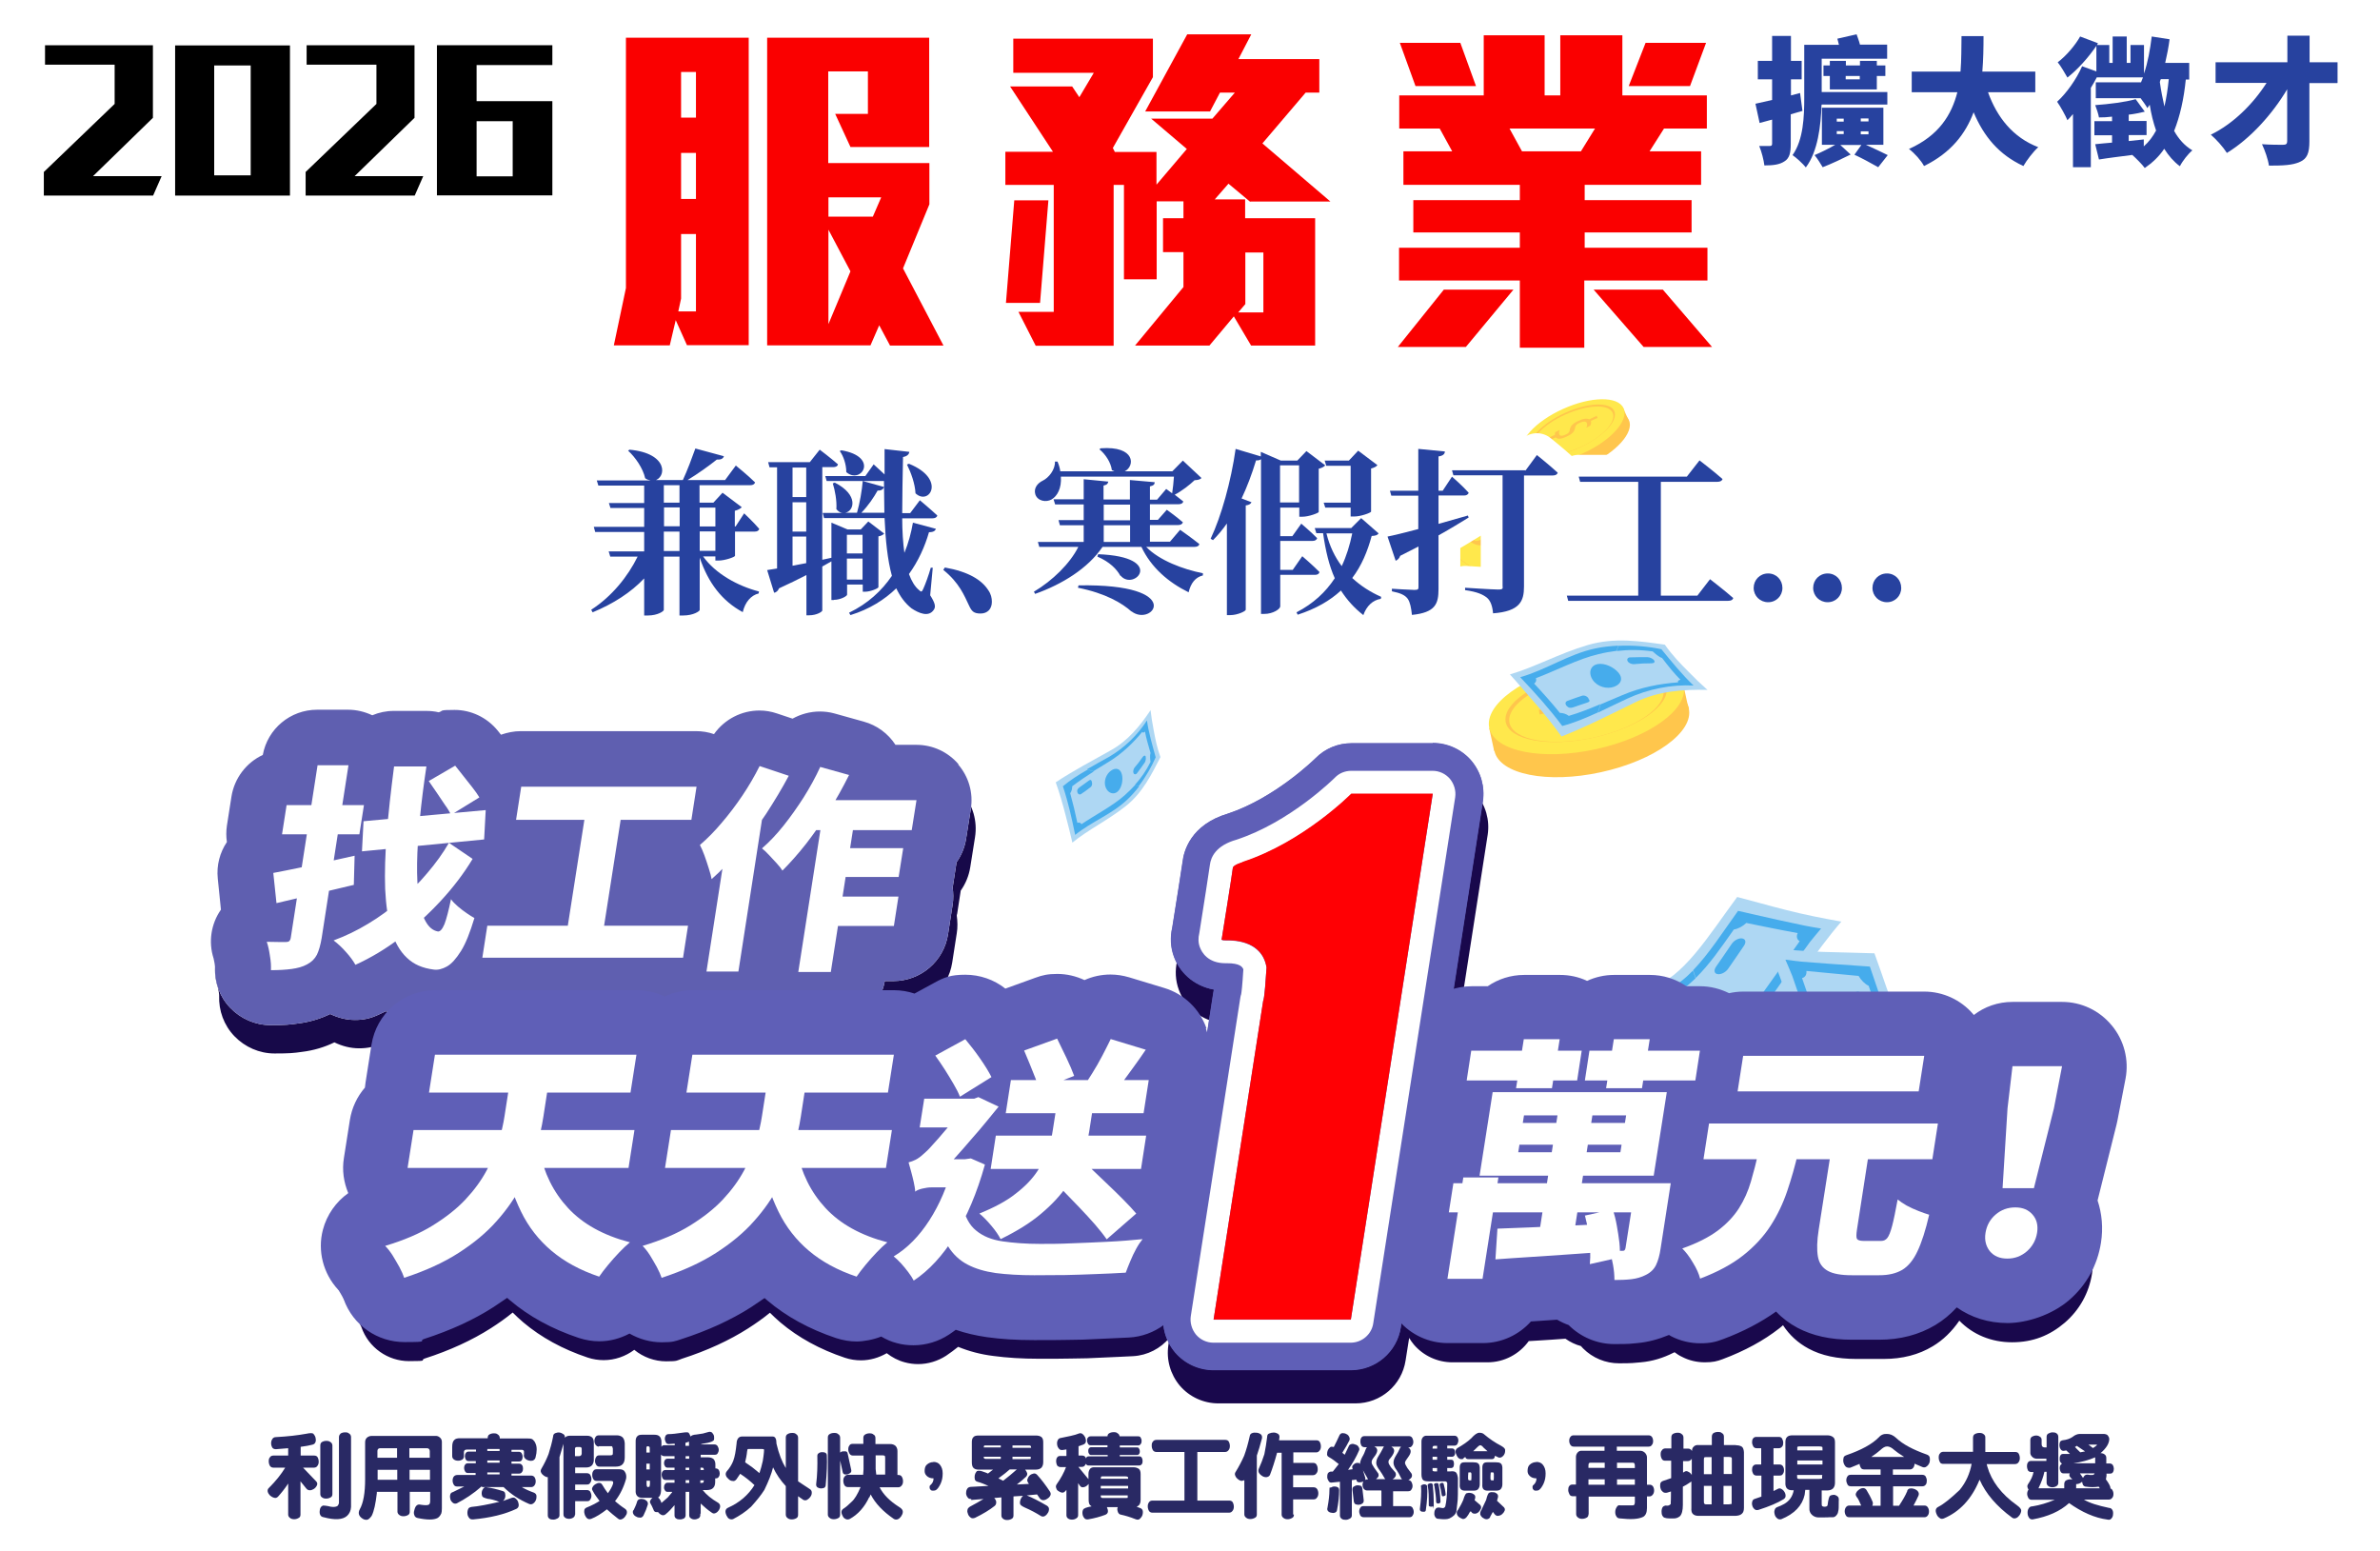 <?xml version="1.0" encoding="UTF-8"?> <svg xmlns="http://www.w3.org/2000/svg" xmlns:xlink="http://www.w3.org/1999/xlink" id="_圖層_1" version="1.1" viewBox="0 0 1200 782"><defs><style> .st0 { fill: #292964; } .st1 { fill: #aed7f3; } .st1, .st2 { fill-rule: evenodd; } .st3 { fill: #5f5fb7; } .st4 { stroke-width: 41.6px; } .st4, .st5, .st6, .st7 { stroke: #fff; stroke-linecap: round; stroke-linejoin: round; } .st4, .st8 { fill: #27429f; } .st9 { isolation: isolate; } .st10 { fill: #170949; } .st11 { fill: #fff; } .st5 { stroke-width: 42.8px; } .st5, .st6, .st7 { fill: none; } .st12 { fill: #19084c; } .st6 { stroke-width: 22px; } .st7 { stroke-width: 16.5px; } .st13 { fill: #5f5fb0; } .st14 { fill: #ffc64c; } .st15 { fill: #ff0004; } .st16 { fill: #fa0000; } .st17 { fill: #ffe84c; } .st2 { fill: #46acec; } </style></defs><g><path class="st14" d="M821.3,211.8c2.8,6.1-6.4,16.4-20.4,22.7-14.1,6.4-27.8,6.6-30.6.4-2.8-6.1,6.4-16.4,20.4-22.7,14.1-6.4,27.8-6.6,30.6-.4h0Z"></path><rect class="st14" x="766.3" y="216.9" width="55.9" height="6.5" transform="translate(-19.8 349.2) rotate(-24.5)"></rect><path class="st17" d="M818.6,205.8c2.8,6.1-6.4,16.4-20.4,22.7-14.1,6.4-27.8,6.6-30.6.4-2.8-6.2,6.4-16.4,20.4-22.7,14.1-6.4,27.8-6.6,30.6-.4h0Z"></path><path class="st14" d="M813.9,207.2c2.2,4.8-5.5,12.9-17.1,18.3-11.6,5.3-22.8,5.7-24.9,1-2.2-4.8,5.5-13,17.1-18.3,11.6-5.3,22.8-5.7,24.9-1Z"></path><path class="st17" d="M813.1,208.1c2.1,4.5-5.2,12.4-16.4,17.4s-21.8,5.5-23.9.9c-2.1-4.5,5.2-12.4,16.4-17.4,11.1-5,21.8-5.5,23.9-.9Z"></path><path class="st14" d="M804.9,209.7l-3.6,1.7c-1.1-.6-3.1-.4-5.5.8-2.9,1.3-3.8,2.6-4.2,3.9l-.2,1c-.2,1-.8,1.5-2.3,2.1-1.5.7-2.6.6-2.9-.2-.4-.8,0-1.5.2-2.2l-2.1,1c-.3.4-.4.9-.3,1.4l-3.8,1.8.5,1.2,3.7-1.7c1,1.1,3,.8,5.5-.4,2.7-1.2,3.7-2.4,4.1-3.7l.2-1c.3-1.1.8-1.6,2.4-2.3,1.7-.7,3-.8,3.4,0,.4.7.3,1.7-.2,2.5l2-1c.4-.7.6-1.5.3-2.4l3.4-1.5-.5-1.2h0q0,0,0,0Z"></path></g><g><path class="st14" d="M771.8,302.6c-4.9,7.3-22.7,4.1-39.6-7.3-16.9-11.4-26.5-26.6-21.5-34,5-7.3,22.7-4.1,39.6,7.3,16.9,11.4,26.5,26.6,21.5,34h0Z"></path><rect class="st14" x="739.2" y="241.1" width="8.7" height="73.7" transform="translate(96.5 737.8) rotate(-55.9)"></rect><path class="st17" d="M776.8,295.3c-4.9,7.3-22.7,4.1-39.6-7.3-16.9-11.4-26.5-26.6-21.5-34,5-7.3,22.7-4.1,39.6,7.3s26.5,26.6,21.5,34h0Z"></path><path class="st14" d="M771.8,291.1c-3.9,5.7-18.3,2.7-32.3-6.7-13.9-9.5-22.1-21.7-18.2-27.4,3.9-5.7,18.3-2.7,32.3,6.7,13.9,9.5,22.1,21.7,18.2,27.4Z"></path><path class="st17" d="M770.3,290.7c-3.7,5.5-17.5,2.6-30.8-6.5-13.3-9-21.1-20.8-17.3-26.3,3.7-5.5,17.5-2.6,30.8,6.5,13.3,9,21.1,20.8,17.3,26.3h0Z"></path><path class="st14" d="M762.9,282.7l-4.4-3c0-1.8-1.7-3.6-4.6-5.7-3.5-2.4-5.4-2.6-7.2-1.9l-1.2.4c-1.2.4-2.2.2-4-1.1-1.9-1.2-2.5-2.5-1.9-3.4s1.6-1.2,2.5-1.3l-2.6-1.8c-.6,0-1.2.2-1.9.5l-4.6-3.1-1,1.4,4.5,3.1c-.5,1.8,1.1,4,4.2,5.9,3.3,2.2,5.3,2.6,7,1.9l1.2-.4c1.4-.4,2.4-.3,4.2,1,2,1.3,3,2.7,2.2,3.9-.6.9-1.7,1.4-2.9,1.5l2.6,1.8c1.1,0,2.2-.4,2.9-1.3l4,2.7,1-1.4h0v.3h0Z"></path></g><g><path class="st14" d="M851.5,357.2c2.6,11.8-17.2,26.2-44.3,32.1-27,5.9-51.1,1.1-53.7-10.7s17.2-26.2,44.4-32.1c27-5.9,51.1-1.1,53.7,10.7h0Z"></path><rect class="st14" x="751" y="356.2" width="100.3" height="11.8" transform="translate(-58.8 179) rotate(-12.3)"></rect><path class="st17" d="M848.9,345.6c2.6,11.8-17.2,26.2-44.3,32.1-27,5.9-51.1,1.1-53.7-10.7-2.6-11.8,17.2-26.2,44.4-32.1,27-5.9,51.1-1.1,53.7,10.7h0Z"></path><path class="st14" d="M840.2,346.4c1.9,9.2-14.5,20.6-36.9,25.5-22.4,4.9-42.2,1.3-44.1-7.8-1.9-9.2,14.5-20.6,36.9-25.5,22.4-4.9,42.2-1.3,44.1,7.8h0Z"></path><path class="st17" d="M838.6,347.6c1.9,8.8-13.9,19.6-35.3,24.3-21.4,4.6-40.2,1.3-42.2-7.4-1.9-8.8,13.9-19.6,35.3-24.3,21.4-4.6,40.2-1.3,42.2,7.4h0Z"></path><path class="st14" d="M823.6,347.4l-7,1.6c-1.7-1.6-5.3-1.7-9.9-.7-5.7,1.2-7.5,3-8.8,5.4l-.8,1.6c-.8,1.7-1.9,2.4-4.8,2.9-2.9.6-4.7,0-5-1.4s.4-2.7,1.1-3.8l-4.1.9c-.5.7-1,1.4-1.1,2.4l-7.3,1.6.4,2.3,7.2-1.6c1.2,2.2,4.9,2.6,9.7,1.5,5.4-1.1,7.5-2.8,8.5-4.9l.8-1.6c.9-1.8,1.9-2.7,4.9-3.2,3.3-.7,5.6-.4,5.9,1.6.4,1.4-.3,3-1.2,4.3l4-.9c1-1.1,1.6-2.5,1.4-4.2l6.5-1.4-.4-2.3h0v-.2h0q0,0,0,0Z"></path></g><g><g><g><path class="st4" d="M902.9,57.7v14.8c0,4.5-.6,7.2-3.1,8.8-2.5,1.7-5.7,2.1-10.2,2.1-.3-2.6-1.4-7-2.6-9.8h5.3c.9,0,1.2-.3,1.2-1.2v-12.1l-6.3,1.7-2.1-9.7c2.3-.5,5.2-1.2,8.4-1.9v-10.4h-7.2v-9.3h7.2v-12.6h9.5v12.6h5.4v9.3h-5.4v8.1l4.6-1.2,1.2,9-5.8,1.7h-.1ZM918.4,52.9c-.3,10.3-1.8,23.5-7.9,31.5-1.3-1.7-4.9-5-6.7-6.2,5.5-7.7,5.9-19.5,5.9-28.8v-26.8h17.5c-.3-1-.5-2.2-.8-3.1l9.7-2.2c.5,1.5,1.3,3.5,1.7,5.2h13.7v7.1h-33v16.8h33.1v6.3h-33.1v.3ZM940.8,73c4,1.8,8.4,3.9,11,5.2l-4.8,6.1c-3-1.7-7.9-4.4-12-6.3l3.5-4.9h-10.6l5.2,4.8c-4.4,2.2-9.9,4.8-14.1,6.4-1-1.7-2.7-4.4-4.1-6.1,3.1-1.3,7.4-3.4,10.4-5.2h-6.7v-18.7h31v18.7h-9,.3ZM922.6,45.1v-6.8h-3.2v-5.3h3.2v-2.3h8.1v2.3h7.1v-2.3h8.5v2.3h4.3v5.3h-4.3v6.8h-23.7ZM926.1,61.3h3.5v-1.5h-3.5v1.5ZM926.1,67.6h3.5v-1.5h-3.5v1.5ZM930.6,38.3v1.7h7.1v-1.7h-7.1ZM942.1,59.7h-3.9v1.5h3.9v-1.5ZM942.1,66.2h-3.9v1.5h3.9v-1.5Z"></path><path class="st4" d="M1002.4,46.6c4.5,12.5,12.5,22.7,25.3,27.6-2.5,2.2-5.9,6.7-7.5,9.5-12.3-5.7-19.9-14.8-25.1-27.1-4,10.7-11.3,20.4-25,27.1-1.5-2.8-4.6-6.3-7.6-8.6,15.2-6.8,21.5-17.3,24.4-28.6h-23v-10.4h24.6c.5-6.1.4-12.3.5-17.9h11.1c0,5.8-.1,11.9-.6,17.9h26.7v10.4h-23.7Z"></path><path class="st4" d="M1102.1,39.9c-1,10.2-3,18.8-5.9,26.1,2.3,4.1,5.3,7.5,9.2,9.8-2.1,1.7-5,5.4-6.3,8-3.1-2.3-5.7-5.3-7.9-8.8-2.6,3.9-5.9,7-9.8,9.7-1.2-1.7-4.5-5-6.3-6.6h.1c-6.1.8-12,1.5-16.9,2.3l-1.9-7.7c2.5-.3,5.3-.5,8.5-.8v-3.7h-8.9v-7.1h8.9v-2.3c-2.2.3-4.4.4-6.6.4-.3-1.7-1.2-4.5-1.9-6.2,7-.5,15.1-1.5,20.4-3l4.6,6.3c-2.5.6-5.3,1.2-8.1,1.5v3.2h9v7.1h-9v3l7.6-.8v3.5c2.6-2.3,4.6-5,6.2-8-1.4-4-2.5-8.4-3.2-13-.4.5-.8,1.2-1.2,1.7-.6-1.2-2.1-3.2-3.4-5h-22.6v-8h22.8c.4-.8.6-1.7,1-2.5h-23.3c-.9,1.8-1.9,3.5-3,5.3v40h-9v-26.8c-1,1.2-1.9,2.2-2.8,3.1-.9-2.2-3.6-7.1-5.2-9.3,4.8-4.4,9.7-11.3,12.6-17.9l7.2,2.6v-12.9c-4,5.9-9.5,12-14.6,16-1.2-2.1-3.4-5.9-4.9-7.7,4.3-3.2,9-8.8,11.3-13l9,3.4-.5.9h6.2v9h1.7v-13.3h7.1v13.3h1.9v-9h6.8v14.4c1.9-5.5,3.1-12.1,3.9-18.7l9,1.4c-.5,4-1.3,8-2.2,11.9h12.1v8.4h-1.9,0ZM1089.5,39.9c-.3.5-.4,1-.5,1.5.6,4.3,1.4,8.4,2.3,12.3,1-4.3,1.7-8.8,2.2-13.8h-4Z"></path><path class="st4" d="M1178.5,41.9h-14.1v29.4c0,5.9-1.2,8.8-4.8,10.3-3.5,1.7-8.6,1.9-15.6,1.9-.4-3.1-2.1-7.9-3.5-10.8,4,.3,9,.3,10.6.3s2.1-.5,2.1-1.8v-26.2c-7.5,12.6-18.6,24.9-30.4,32.1-1.9-3-5.3-6.8-8.1-9.2,11.1-5.4,21.2-15.3,28.1-26.1h-25.7v-10.4h36.2v-13.4h11.2v13.4h14.1v10.4h-.1Z"></path></g><g><path class="st8" d="M902.9,57.7v14.8c0,4.5-.6,7.2-3.1,8.8-2.5,1.7-5.7,2.1-10.2,2.1-.3-2.6-1.4-7-2.6-9.8h5.3c.9,0,1.2-.3,1.2-1.2v-12.1l-6.3,1.7-2.1-9.7c2.3-.5,5.2-1.2,8.4-1.9v-10.4h-7.2v-9.3h7.2v-12.6h9.5v12.6h5.4v9.3h-5.4v8.1l4.6-1.2,1.2,9-5.8,1.7h-.1ZM918.4,52.9c-.3,10.3-1.8,23.5-7.9,31.5-1.3-1.7-4.9-5-6.7-6.2,5.5-7.7,5.9-19.5,5.9-28.8v-26.8h17.5c-.3-1-.5-2.2-.8-3.1l9.7-2.2c.5,1.5,1.3,3.5,1.7,5.2h13.7v7.1h-33v16.8h33.1v6.3h-33.1v.3ZM940.8,73c4,1.8,8.4,3.9,11,5.2l-4.8,6.1c-3-1.7-7.9-4.4-12-6.3l3.5-4.9h-10.6l5.2,4.8c-4.4,2.2-9.9,4.8-14.1,6.4-1-1.7-2.7-4.4-4.1-6.1,3.1-1.3,7.4-3.4,10.4-5.2h-6.7v-18.7h31v18.7h-9,.3ZM922.6,45.1v-6.8h-3.2v-5.3h3.2v-2.3h8.1v2.3h7.1v-2.3h8.5v2.3h4.3v5.3h-4.3v6.8h-23.7ZM926.1,61.3h3.5v-1.5h-3.5v1.5ZM926.1,67.6h3.5v-1.5h-3.5v1.5ZM930.6,38.3v1.7h7.1v-1.7h-7.1ZM942.1,59.7h-3.9v1.5h3.9v-1.5ZM942.1,66.2h-3.9v1.5h3.9v-1.5Z"></path><path class="st8" d="M1002.4,46.6c4.5,12.5,12.5,22.7,25.3,27.6-2.5,2.2-5.9,6.7-7.5,9.5-12.3-5.7-19.9-14.8-25.1-27.1-4,10.7-11.3,20.4-25,27.1-1.5-2.8-4.6-6.3-7.6-8.6,15.2-6.8,21.5-17.3,24.4-28.6h-23v-10.4h24.6c.5-6.1.4-12.3.5-17.9h11.1c0,5.8-.1,11.9-.6,17.9h26.7v10.4h-23.7Z"></path><path class="st8" d="M1102.1,39.9c-1,10.2-3,18.8-5.9,26.1,2.3,4.1,5.3,7.5,9.2,9.8-2.1,1.7-5,5.4-6.3,8-3.1-2.3-5.7-5.3-7.9-8.8-2.6,3.9-5.9,7-9.8,9.7-1.2-1.7-4.5-5-6.3-6.6h.1c-6.1.8-12,1.5-16.9,2.3l-1.9-7.7c2.5-.3,5.3-.5,8.5-.8v-3.7h-8.9v-7.1h8.9v-2.3c-2.2.3-4.4.4-6.6.4-.3-1.7-1.2-4.5-1.9-6.2,7-.5,15.1-1.5,20.4-3l4.6,6.3c-2.5.6-5.3,1.2-8.1,1.5v3.2h9v7.1h-9v3l7.6-.8v3.5c2.6-2.3,4.6-5,6.2-8-1.4-4-2.5-8.4-3.2-13-.4.5-.8,1.2-1.2,1.7-.6-1.2-2.1-3.2-3.4-5h-22.6v-8h22.8c.4-.8.6-1.7,1-2.5h-23.3c-.9,1.8-1.9,3.5-3,5.3v40h-9v-26.8c-1,1.2-1.9,2.2-2.8,3.1-.9-2.2-3.6-7.1-5.2-9.3,4.8-4.4,9.7-11.3,12.6-17.9l7.2,2.6v-12.9c-4,5.9-9.5,12-14.6,16-1.2-2.1-3.4-5.9-4.9-7.7,4.3-3.2,9-8.8,11.3-13l9,3.4-.5.9h6.2v9h1.7v-13.3h7.1v13.3h1.9v-9h6.8v14.4c1.9-5.5,3.1-12.1,3.9-18.7l9,1.4c-.5,4-1.3,8-2.2,11.9h12.1v8.4h-1.9,0ZM1089.5,39.9c-.3.5-.4,1-.5,1.5.6,4.3,1.4,8.4,2.3,12.3,1-4.3,1.7-8.8,2.2-13.8h-4Z"></path><path class="st8" d="M1178.5,41.9h-14.1v29.4c0,5.9-1.2,8.8-4.8,10.3-3.5,1.7-8.6,1.9-15.6,1.9-.4-3.1-2.1-7.9-3.5-10.8,4,.3,9,.3,10.6.3s2.1-.5,2.1-1.8v-26.2c-7.5,12.6-18.6,24.9-30.4,32.1-1.9-3-5.3-6.8-8.1-9.2,11.1-5.4,21.2-15.3,28.1-26.1h-25.7v-10.4h36.2v-13.4h11.2v13.4h14.1v10.4h-.1Z"></path></g></g><g><g><path class="st7" d="M77,98.6H22.1v-11.9l35.7-34.3v-19.8H22.7v-9.8h54.4v36.6l-30.2,29.4h34.6l-4.3,9.8h0Z"></path><path class="st7" d="M88.3,98.6V22.9h57.9v75.7h-57.9ZM126.4,33h-18.4v55.4h18.4v-55.4h0Z"></path><path class="st7" d="M209.1,98.6h-55v-11.9l35.7-34.3v-19.8h-35.2v-9.8h54.4v36.6l-30.2,29.4h34.6l-4.3,9.8h0Z"></path><path class="st7" d="M220.3,98.6V22.8h58.2v10h-38.2v18.2h38.2v47.5h-58.2ZM258.5,61.1h-18.2v27.8h18.2v-27.8Z"></path><path class="st5" d="M342.7,174.1l-5.7-12.7-3,12.7h-28.2l6.1-28.9V19h61.9v155h-31.1ZM347.2,118h-7.5v32.5l-1.4,6.5h8.9v-39.3.2ZM347.2,36.3h-7.5v23h7.5v-23ZM347.2,77.1h-7.5v23.2h7.5v-23.2ZM445,174.1l-5.4-10.1-4.4,10.1h-52.1V19h81.7v55.1h-39.7l-7.7-16.7h16.5v-21.4h-20v46.2h51v20.8l-13.3,32.3,20.4,38.9h-27v-.2ZM414,99.5v9.7h22.4l4.2-9.7h-26.6ZM414,115.8v47.6l11.1-26.6-11.1-21Z"></path><path class="st5" d="M626.6,101.7l-10.9-9.1-6.9,7.9h15.3v9.5h35.3v64.2h-32.3l-8.7-14.7-12.3,14.7h-37.5l24.4-29.5v-17.6h-10.3v-17.1h10.3v-8.5h-13.5v39.3h-16.5v-47.6h-5.2v81.1h-39.3l-8.7-17.1h17.8v-64h-24.4v-16.7h24l-21.6-32.9h31.3l3.6,5.4,7.3-12.3h-40.6v-17.2h70.4v19.4l-20.2,35.7,1,2h21v16.5l15.3-18-18-15.3h30.9l11.3-13.1h-7.5l-5,9.5h-32.7l21.2-38.9h32.3l-6.5,12.5h40.8v16.9h-6.9l-21.8,25.6,34.3,29.3h-40.4v.2ZM520.7,152.7h-17.2l4.2-51.7h17.2l-4.2,51.7ZM633.3,127.3h-9.1v26l-3.6,4.2h12.7v-30.1h0Z"></path><path class="st5" d="M735.2,174.9h-34.1l23.2-28.9h35.1l-24,28.9h-.2ZM795.1,141.4v33.9h-32.5v-33.9h-60.9v-16.5h60.9v-7.7h-53.7v-16.3h53.7v-7.7h-58.7v-16.9h24.6l-6.3-11.5h-20.4v-16.7h42.6v-30.3h30.7v30.3h7.9v-30.3h31.3v30.3h42.6v16.7h-21.6l-7.3,11.5h26v16.9h-58.7v7.7h53.9v16.3h-53.9v7.7h61.9v16.5h-62.1ZM710,43.4l-7.9-21.8h30.5l7.9,21.8h-30.5ZM757.4,64.8l6.3,11.5h29.7l7.1-11.5h-43.2ZM825,174.9l-25.2-28.9h34.9l24.8,28.9h-34.5ZM848.2,43.4h-30.7l8.5-21.8h30.5l-8.1,21.8h-.2Z"></path></g><g><path d="M77,98.6H22.1v-11.9l35.7-34.3v-19.8H22.7v-9.8h54.4v36.6l-30.2,29.4h34.6l-4.3,9.8h0Z"></path><path d="M88.3,98.6V22.9h57.9v75.7h-57.9ZM126.4,33h-18.4v55.4h18.4v-55.4h0Z"></path><path d="M209.1,98.6h-55v-11.9l35.7-34.3v-19.8h-35.2v-9.8h54.4v36.6l-30.2,29.4h34.6l-4.3,9.8h0Z"></path><path d="M220.3,98.6V22.8h58.2v10h-38.2v18.2h38.2v47.5h-58.2ZM258.5,61.1h-18.2v27.8h18.2v-27.8Z"></path><g><path class="st16" d="M346.4,174.1l-5.7-12.7-3,12.7h-28.2l6.1-28.9V19h61.9v155h-31.1ZM350.9,118h-7.5v32.5l-1.4,6.5h8.9v-39.3.2ZM350.9,36.3h-7.5v23h7.5v-23ZM350.9,77.1h-7.5v23.2h7.5v-23.2ZM448.7,174.1l-5.4-10.1-4.4,10.1h-52.1V19h81.7v55.1h-39.7l-7.7-16.7h16.5v-21.4h-20v46.2h51v20.8l-13.3,32.3,20.4,38.9h-27v-.2ZM417.7,99.5v9.7h22.4l4.2-9.7h-26.6ZM417.7,115.8v47.6l11.1-26.6-11.1-21Z"></path><path class="st16" d="M630.3,101.7l-10.9-9.1-6.9,7.9h15.3v9.5h35.3v64.2h-32.3l-8.7-14.7-12.3,14.7h-37.5l24.4-29.5v-17.6h-10.3v-17.1h10.3v-8.5h-13.5v39.3h-16.5v-47.6h-5.2v81.1h-39.3l-8.7-17.1h17.8v-64h-24.4v-16.7h24l-21.6-32.9h31.3l3.6,5.4,7.3-12.3h-40.6v-17.2h70.4v19.4l-20.2,35.7,1,2h21v16.5l15.3-18-18-15.3h30.9l11.3-13.1h-7.5l-5,9.5h-32.7l21.2-38.9h32.3l-6.5,12.5h40.8v16.9h-6.9l-21.8,25.6,34.3,29.3h-40.4v.2ZM524.4,152.7h-17.2l4.2-51.7h17.2l-4.2,51.7ZM637,127.3h-9.1v26l-3.6,4.2h12.7v-30.1h0Z"></path><path class="st16" d="M738.9,174.9h-34.1l23.2-28.9h35.1l-24,28.9h-.2ZM798.8,141.4v33.9h-32.5v-33.9h-60.9v-16.5h60.9v-7.7h-53.7v-16.3h53.7v-7.7h-58.7v-16.9h24.6l-6.3-11.5h-20.4v-16.7h42.6v-30.3h30.7v30.3h7.9v-30.3h31.3v30.3h42.6v16.7h-21.6l-7.3,11.5h26v16.9h-58.7v7.7h53.9v16.3h-53.9v7.7h61.9v16.5h-62.1ZM713.7,43.4l-7.9-21.8h30.5l7.9,21.8h-30.5ZM761.1,64.8l6.3,11.5h29.7l7.1-11.5h-43.2ZM828.7,174.9l-25.2-28.9h34.9l24.8,28.9h-34.5ZM851.9,43.4h-30.7l8.5-21.8h30.5l-8.1,21.8h-.2Z"></path></g></g></g><g><g><path class="st6" d="M329.9,242h14.4c2.2-4.7,4.7-11.4,6.3-15.9l14.4,3.9c-.4,1.2-1.4,1.8-3.6,1.7-3.6,2.9-9.6,7.2-14.7,10.3h18.9l5.4-7.3c0,0,6.2,5,9.7,8.5-.3,1-1.2,1.4-2.4,1.4h-25.6v8.8h7l4.6-5,9.7,7.3c-.5.6-1.8,1.4-3.5,1.8v7.9h.4l4.3-6.6s4.9,4.6,7.6,7.8c-.2,1-1.1,1.4-2.3,1.4h-9.9v12.2c0,.6-5.1,2.4-8.3,2.4h-1.6v-2.1h-6.2c6.2,8.7,17.4,14.9,28.2,17.7l-.2,1c-3.8.9-6.8,4.3-8,9.4-10.4-5.6-17.4-14.7-21.7-27.5v26.4c0,.6-3.1,2.8-8.4,2.8h-1.8v-29.7h-7.9v26.9c0,.6-3,2.8-8.1,2.8h-1.8v-18.7c-6.7,7.1-15.6,12.8-26,17.1l-.7-1.3c10.4-6.7,18.5-16.8,23.4-26.8h-13.8l-.8-2.6h17.9v-9.8h-24.7l-.7-2.6h25.4v-9.5h-17l-.8-2.5h17.8v-8.8h-23.1l-.8-2.6h27.1c-.9-.2-1.8-.4-2.7-1.1-1.1-5-4.9-10.5-8.6-13.9l.7-.5c19.9,1.8,18.7,14.4,12.4,15.6ZM342.6,253.4v-8.8h-7.9v8.8h7.9ZM334.8,265.3h7.9v-9.5h-7.9v9.5ZM342.6,277.8v-9.8h-7.9v9.8h7.9ZM352.8,255.9v9.5h7.9v-9.5h-7.9ZM360.7,267.9h-7.9v9.8h7.9v-9.8Z"></path><path class="st6" d="M420.4,302.5h-1.2v-19.5l-4.6,2.6v22.2c0,.5-2.6,2.4-6.7,2.4h-1.3v-20.3c-4,2.1-8.6,4.3-13.8,6.7-.5,1.2-1.4,2.1-2.5,2.2l-3.5-11.4,5-.8v-51h-3.8l-.7-2.6h21l5-6.3s5.7,4.3,9.2,7.4c-.2,1-1.2,1.4-2.4,1.4h-5.5v46.7l4.6-1v-17.7l8.1,3.4h6.7l3.8-4,8,6.1c-.4.5-1.5,1.2-2.9,1.4v25.6c0,.6-4,2.3-6.6,2.3h-1.3v-3.6h-7.9v5.1c0,.7-3.3,2.6-6.6,2.6ZM406.5,235.7h-6.9v14.9h6.9v-14.9ZM406.5,253.2h-6.9v14.8h6.9v-14.8ZM406.5,270.5h-6.9v14.7l6.9-1.3v-13.4ZM446,239.2v-12.8l12.5,1.4c-.2,1.2-1,2.2-3.2,2.6-.2,10.4-.4,19.8-.4,28.3h4l4.9-6.5s5.5,4.6,8.8,7.7c-.3,1-1.2,1.4-2.4,1.4h-15.3c0,6.5.4,12.4,1.1,17.4,2-4.8,3.4-10,4.3-15.2l11.6,3.1c-.4,1-1.2,1.7-3.5,1.7-2.1,7.3-5.4,14.6-10.1,21.1,1.3,3.5,2.9,6.3,5.1,8.1,1.1,1.1,1.4.9,2.1-.6,1.1-2.4,2.8-7.1,3.8-10.7h1c0,0-1.3,13.9-1.3,13.9,2.4,3.8,2.9,5.7,1.9,7.2-2.6,4.1-7.7,1.8-11.3-.6-3.2-2.5-5.7-5.9-7.7-10.1-5.9,5.7-13.4,10.5-23.1,13.5l-.7-1.2c9.5-4.6,16.5-11.1,21.6-18.6-2.2-8-3.2-17.8-3.7-29.1h-30.5l-.7-2.6h10.1c-1.1,0-2.2-.7-3.2-1.9.3-4.3-.7-9.5-1.8-13l1-.4c12.2,6.2,9.7,14.4,5.3,15.2h5.9c1.4-4.8,2.5-11.3,2.9-16l10.7,3c-.3,1.1-1.3,1.9-3.2,1.8-1.9,3.4-4.7,7.6-8.2,11.2h11.6c0-5.1-.2-10.5-.2-16h-28.9l-.7-2.5h20.2l4.2-5.9,5.2,4.8ZM426.7,237.9c0-3.7-1.4-8-3.3-10.5l.8-.4c19.4,3.3,9.9,17.5,2.5,11ZM427,269.6v9.4h7.9v-9.4h-7.9ZM434.9,281.6h-7.9v10.6h7.9v-10.6ZM461.6,248.8c-.2-4.9-2.3-10.6-4.3-14.6l1-.4c19,7.7,10.2,21.4,3.3,14.9Z"></path><path class="st6" d="M488.6,305.3c-2.4-5-4.9-11.5-13-18l.8-1.2c12,2.1,18.5,6.3,21.8,11.3,1.5,2.1,1.9,4.1,1.9,6,0,3.6-2.2,5.9-5.7,5.9s-4.5-1.2-5.8-4Z"></path><path class="st6" d="M604.7,274.3c-.2,1-1.2,1.4-2.4,1.4h-24.4c6.6,6.8,18.5,11.3,28.6,13.3v1.1c-3.8.9-6.1,3.9-7.2,8.5-10.2-5-18.9-12.5-23.8-22.9h-19.6c-7.3,10.8-20.4,18.9-34,23.7l-.6-1.1c9.4-5.6,18.2-14.2,22.4-22.6h-19.7l-.7-2.5h23.1v-8.4h-12l-.7-2.6h12.7v-7.9h-14.4l-.8-2.6h15.2v-10.1l12.4,1.2c-.2,1-.6,1.6-2.4,2v7h13.3v-9.8l12.5,1.1c0,1.1-.6,1.7-2.4,2.1v6.7h3.6l4.6-5.4,3,2.2c.4-2.4.7-5.7.9-8.4h-57c.4,5.8-1.8,9.8-4.7,11.5-2.8,1.6-7.1.8-8.2-2.6-.9-3.1,1.1-5.6,3.8-6.9,2.9-1.4,6.3-5.5,6.1-9.6h1.3c.7,1.7,1.2,3.3,1.4,4.9h27.3l-1.3-.6c-.5-3.9-3.3-8.1-6.3-10.5l.7-.5c17.6-1.3,17.3,9,12.1,11.6h24l5.3-5.4,9.4,8.8c-.7.7-1.6,1-3.5,1.1-2.4,2.3-6.5,5.5-10,7.3l4.3,3.4c-.2,1-1.2,1.4-2.3,1.4h-14.5v7.9h4l4.5-5.1s4.9,3.5,8.1,6.3c-.3,1-1.2,1.4-2.4,1.4h-14.2v8.4h10.1l5.1-6s5.9,4.1,9.6,7.1ZM570.5,308.3c-4.7-4.2-13-9.2-27-12l.3-1.2c54.8-.9,37.2,21.3,26.7,13.1ZM564.9,290.3c-1.8-3.3-5.3-7-11.6-9.7l.4-1.2c34.5,1.3,18.1,18.9,11.3,10.8ZM569.8,254.4h-13.3v7.9h13.3v-7.9ZM556.5,264.8v8.4h13.3v-8.4h-13.3Z"></path><path class="st6" d="M635.7,230v-2.2l10.1,4.4h8.3l4.6-4.8,9.5,7.2c-.5.6-1.6,1.3-3.3,1.7v21.8c0,.5-5,2.4-8.2,2.4h-1.6v-4.6h-9.6v14.4h6.1l4.5-6.3s5.1,4.3,8,7.3c-.3,1-1.2,1.4-2.4,1.4h-16.2v14.6h6.3l4.8-6.9s5.5,4.7,8.7,8c-.3,1-1.1,1.4-2.3,1.4h-17.5v15.9c0,1.3-3.6,3.8-8.1,3.8h-1.6v-78c-.5.4-1.3.7-2.5.6-2.1,6.9-4.5,13.3-7.3,19.2l5,1.9c-.4.8-1.2,1.4-2.9,1.6v52.6c0,.7-4.1,2.7-7.8,2.7h-1.7v-46.2c-2.1,3-4.5,5.9-7,8.4l-1.2-.7c5.4-11.4,10.3-29,12.6-45.3l12.7,3.8ZM655,234.6h-9.6v18.7h9.6v-18.7ZM681.2,266.3l5.1-5.1,8.8,7.7c-.6.9-1.5,1.2-3.5,1.3-2.1,7.8-5.1,15-9.8,21.2,4.3,4,9.2,7.1,14.6,9.5l-.2,1c-4,.6-7.2,3.6-8.8,8.2-4.6-3.6-8.2-7.6-11.3-12.4-5.5,5.1-12.6,9.2-21.8,12.2l-.6-1.2c8.5-4.4,14.7-10.2,19.3-17.2-2.8-6.2-4.6-13.6-5.9-22.7h-3.4l-.8-2.6h18.3ZM681,253.5v-18.7h-12.3l-.8-2.6h12.2l4.7-5,9.7,7.3c-.4.6-1.6,1.3-3.2,1.7v21.7c0,.6-5.2,2.5-8.6,2.5h-1.7v-4.5h-12.8l-.8-2.5h13.6ZM668.8,268.9c1.6,6.5,4.3,12,7.7,16.5,2.4-5.1,4.1-10.6,5.3-16.5h-13Z"></path><path class="st6" d="M715.1,267v-17.1h-13.6l-.7-2.5h14.3v-21.1l13.4,1.3c0,1.3-1,2.2-3.2,2.5v17.3h2.1l4.7-7.1s5.5,4.8,8.4,8.1c-.3,1-1.2,1.4-2.3,1.4h-12.9v14.3l14.8-4.2.4,1c-3.9,2.4-8.9,5.5-15.2,9v27c0,7.5-1.5,11.9-13.4,13.1-.4-3.7-.9-6.3-2.1-8.1-1.4-1.9-3.6-2.9-8-3.8v-1.3s9.4.6,11.4.6,2-.5,2-1.7v-20.2l-9.2,4.7c-.4,1.2-1.3,2.1-2.3,2.5l-4.1-12.2c3.1-.6,8.8-2,15.6-3.8ZM769.1,237.3l5.8-7.9s6.6,5.3,10.5,8.9c-.3,1-1.2,1.4-2.5,1.4h-14.5v56c0,7.3-2,12.5-15.6,13.5-.3-3.5-1.2-6.3-3.1-7.9-2.1-1.6-4.7-2.9-11-3.8v-1.2s13.9.9,16.7.9,2.2-.7,2.2-2v-55.6h-24.8l-.7-2.5h37Z"></path><path class="st6" d="M826,300.3v-57.4h-29.3l-.7-2.6h54.5l6.4-8.2s7.2,5.5,11.6,9.4c-.3,1-1.3,1.4-2.6,1.4h-28.5v57.4h18.4l6.4-8.3s7.3,5.6,11.7,9.5c-.3,1-1.2,1.4-2.6,1.4h-80.6l-.7-2.6h35.9Z"></path><path class="st6" d="M884.2,296.4c0-4,3.1-7.3,7.3-7.3s7.2,3.3,7.2,7.3-3.1,7.2-7.2,7.2-7.3-3.2-7.3-7.2Z"></path><path class="st6" d="M914.2,296.4c0-4,3.1-7.3,7.3-7.3s7.2,3.3,7.2,7.3-3.1,7.2-7.2,7.2-7.3-3.2-7.3-7.2Z"></path><path class="st6" d="M944.1,296.4c0-4,3.1-7.3,7.3-7.3s7.2,3.3,7.2,7.3-3.1,7.2-7.2,7.2-7.3-3.2-7.3-7.2Z"></path></g><g><path class="st8" d="M329.9,242h14.4c2.2-4.7,4.7-11.4,6.3-15.9l14.4,3.9c-.4,1.2-1.4,1.8-3.6,1.7-3.6,2.9-9.6,7.2-14.7,10.3h18.9l5.4-7.3c0,0,6.2,5,9.7,8.5-.3,1-1.2,1.4-2.4,1.4h-25.6v8.8h7l4.6-5,9.7,7.3c-.5.6-1.8,1.4-3.5,1.8v7.9h.4l4.3-6.6s4.9,4.6,7.6,7.8c-.2,1-1.1,1.4-2.3,1.4h-9.9v12.2c0,.6-5.1,2.4-8.3,2.4h-1.6v-2.1h-6.2c6.2,8.7,17.4,14.9,28.2,17.7l-.2,1c-3.8.9-6.8,4.3-8,9.4-10.4-5.6-17.4-14.7-21.7-27.5v26.4c0,.6-3.1,2.8-8.4,2.8h-1.8v-29.7h-7.9v26.9c0,.6-3,2.8-8.1,2.8h-1.8v-18.7c-6.7,7.1-15.6,12.8-26,17.1l-.7-1.3c10.4-6.7,18.5-16.8,23.4-26.8h-13.8l-.8-2.6h17.9v-9.8h-24.7l-.7-2.6h25.4v-9.5h-17l-.8-2.5h17.8v-8.8h-23.1l-.8-2.6h27.1c-.9-.2-1.8-.4-2.7-1.1-1.1-5-4.9-10.5-8.6-13.9l.7-.5c19.9,1.8,18.7,14.4,12.4,15.6ZM342.6,253.4v-8.8h-7.9v8.8h7.9ZM334.8,265.3h7.9v-9.5h-7.9v9.5ZM342.6,277.8v-9.8h-7.9v9.8h7.9ZM352.8,255.9v9.5h7.9v-9.5h-7.9ZM360.7,267.9h-7.9v9.8h7.9v-9.8Z"></path><path class="st8" d="M420.4,302.5h-1.2v-19.5l-4.6,2.6v22.2c0,.5-2.6,2.4-6.7,2.4h-1.3v-20.3c-4,2.1-8.6,4.3-13.8,6.7-.5,1.2-1.4,2.1-2.5,2.2l-3.5-11.4,5-.8v-51h-3.8l-.7-2.6h21l5-6.3s5.7,4.3,9.2,7.4c-.2,1-1.2,1.4-2.4,1.4h-5.5v46.7l4.6-1v-17.7l8.1,3.4h6.7l3.8-4,8,6.1c-.4.5-1.5,1.2-2.9,1.4v25.6c0,.6-4,2.3-6.6,2.3h-1.3v-3.6h-7.9v5.1c0,.7-3.3,2.6-6.6,2.6ZM406.5,235.7h-6.9v14.9h6.9v-14.9ZM406.5,253.2h-6.9v14.8h6.9v-14.8ZM406.5,270.5h-6.9v14.7l6.9-1.3v-13.4ZM446,239.2v-12.8l12.5,1.4c-.2,1.2-1,2.2-3.2,2.6-.2,10.4-.4,19.8-.4,28.3h4l4.9-6.5s5.5,4.6,8.8,7.7c-.3,1-1.2,1.4-2.4,1.4h-15.3c0,6.5.4,12.4,1.1,17.4,2-4.8,3.4-10,4.3-15.2l11.6,3.1c-.4,1-1.2,1.7-3.5,1.7-2.1,7.3-5.4,14.6-10.1,21.1,1.3,3.5,2.9,6.3,5.1,8.1,1.1,1.1,1.4.9,2.1-.6,1.1-2.4,2.8-7.1,3.8-10.7h1c0,0-1.3,13.9-1.3,13.9,2.4,3.8,2.9,5.7,1.9,7.2-2.6,4.1-7.7,1.8-11.3-.6-3.2-2.5-5.7-5.9-7.7-10.1-5.9,5.7-13.4,10.5-23.1,13.5l-.7-1.2c9.5-4.6,16.5-11.1,21.6-18.6-2.2-8-3.2-17.8-3.7-29.1h-30.5l-.7-2.6h10.1c-1.1,0-2.2-.7-3.2-1.9.3-4.3-.7-9.5-1.8-13l1-.4c12.2,6.2,9.7,14.4,5.3,15.2h5.9c1.4-4.8,2.5-11.3,2.9-16l10.7,3c-.3,1.1-1.3,1.9-3.2,1.8-1.9,3.4-4.7,7.6-8.2,11.2h11.6c0-5.1-.2-10.5-.2-16h-28.9l-.7-2.5h20.2l4.2-5.9,5.2,4.8ZM426.7,237.9c0-3.7-1.4-8-3.3-10.5l.8-.4c19.4,3.3,9.9,17.5,2.5,11ZM427,269.6v9.4h7.9v-9.4h-7.9ZM434.9,281.6h-7.9v10.6h7.9v-10.6ZM461.6,248.8c-.2-4.9-2.3-10.6-4.3-14.6l1-.4c19,7.7,10.2,21.4,3.3,14.9Z"></path><path class="st8" d="M488.6,305.3c-2.4-5-4.9-11.5-13-18l.8-1.2c12,2.1,18.5,6.3,21.8,11.3,1.5,2.1,1.9,4.1,1.9,6,0,3.6-2.2,5.9-5.7,5.9s-4.5-1.2-5.8-4Z"></path><path class="st8" d="M604.7,274.3c-.2,1-1.2,1.4-2.4,1.4h-24.4c6.6,6.8,18.5,11.3,28.6,13.3v1.1c-3.8.9-6.1,3.9-7.2,8.5-10.2-5-18.9-12.5-23.8-22.9h-19.6c-7.3,10.8-20.4,18.9-34,23.7l-.6-1.1c9.4-5.6,18.2-14.2,22.4-22.6h-19.7l-.7-2.5h23.1v-8.4h-12l-.7-2.6h12.7v-7.9h-14.4l-.8-2.6h15.2v-10.1l12.4,1.2c-.2,1-.6,1.6-2.4,2v7h13.3v-9.8l12.5,1.1c0,1.1-.6,1.7-2.4,2.1v6.7h3.6l4.6-5.4,3,2.2c.4-2.4.7-5.7.9-8.4h-57c.4,5.8-1.8,9.8-4.7,11.5-2.8,1.6-7.1.8-8.2-2.6-.9-3.1,1.1-5.6,3.8-6.9,2.9-1.4,6.3-5.5,6.1-9.6h1.3c.7,1.7,1.2,3.3,1.4,4.9h27.3l-1.3-.6c-.5-3.9-3.3-8.1-6.3-10.5l.7-.5c17.6-1.3,17.3,9,12.1,11.6h24l5.3-5.4,9.4,8.8c-.7.7-1.6,1-3.5,1.1-2.4,2.3-6.5,5.5-10,7.3l4.3,3.4c-.2,1-1.2,1.4-2.3,1.4h-14.5v7.9h4l4.5-5.1s4.9,3.5,8.1,6.3c-.3,1-1.2,1.4-2.4,1.4h-14.2v8.4h10.1l5.1-6s5.9,4.1,9.6,7.1ZM570.5,308.3c-4.7-4.2-13-9.2-27-12l.3-1.2c54.8-.9,37.2,21.3,26.7,13.1ZM564.9,290.3c-1.8-3.3-5.3-7-11.6-9.7l.4-1.2c34.5,1.3,18.1,18.9,11.3,10.8ZM569.8,254.4h-13.3v7.9h13.3v-7.9ZM556.5,264.8v8.4h13.3v-8.4h-13.3Z"></path><path class="st8" d="M635.7,230v-2.2l10.1,4.4h8.3l4.6-4.8,9.5,7.2c-.5.6-1.6,1.3-3.3,1.7v21.8c0,.5-5,2.4-8.2,2.4h-1.6v-4.6h-9.6v14.4h6.1l4.5-6.3s5.1,4.3,8,7.3c-.3,1-1.2,1.4-2.4,1.4h-16.2v14.6h6.3l4.8-6.9s5.5,4.7,8.7,8c-.3,1-1.1,1.4-2.3,1.4h-17.5v15.9c0,1.3-3.6,3.8-8.1,3.8h-1.6v-78c-.5.4-1.3.7-2.5.6-2.1,6.9-4.5,13.3-7.3,19.2l5,1.9c-.4.8-1.2,1.4-2.9,1.6v52.6c0,.7-4.1,2.7-7.8,2.7h-1.7v-46.2c-2.1,3-4.5,5.9-7,8.4l-1.2-.7c5.4-11.4,10.3-29,12.6-45.3l12.7,3.8ZM655,234.6h-9.6v18.7h9.6v-18.7ZM681.2,266.3l5.1-5.1,8.8,7.7c-.6.9-1.5,1.2-3.5,1.3-2.1,7.8-5.1,15-9.8,21.2,4.3,4,9.2,7.1,14.6,9.5l-.2,1c-4,.6-7.2,3.6-8.8,8.2-4.6-3.6-8.2-7.6-11.3-12.4-5.5,5.1-12.6,9.2-21.8,12.2l-.6-1.2c8.5-4.4,14.7-10.2,19.3-17.2-2.8-6.2-4.6-13.6-5.9-22.7h-3.4l-.8-2.6h18.3ZM681,253.5v-18.7h-12.3l-.8-2.6h12.2l4.7-5,9.7,7.3c-.4.6-1.6,1.3-3.2,1.7v21.7c0,.6-5.2,2.5-8.6,2.5h-1.7v-4.5h-12.8l-.8-2.5h13.6ZM668.8,268.9c1.6,6.5,4.3,12,7.7,16.5,2.4-5.1,4.1-10.6,5.3-16.5h-13Z"></path><path class="st8" d="M715.1,267v-17.1h-13.6l-.7-2.5h14.3v-21.1l13.4,1.3c0,1.3-1,2.2-3.2,2.5v17.3h2.1l4.7-7.1s5.5,4.8,8.4,8.1c-.3,1-1.2,1.4-2.3,1.4h-12.9v14.3l14.8-4.2.4,1c-3.9,2.4-8.9,5.5-15.2,9v27c0,7.5-1.5,11.9-13.4,13.1-.4-3.7-.9-6.3-2.1-8.1-1.4-1.9-3.6-2.9-8-3.8v-1.3s9.4.6,11.4.6,2-.5,2-1.7v-20.2l-9.2,4.7c-.4,1.2-1.3,2.1-2.3,2.5l-4.1-12.2c3.1-.6,8.8-2,15.6-3.8ZM769.1,237.3l5.8-7.9s6.6,5.3,10.5,8.9c-.3,1-1.2,1.4-2.5,1.4h-14.5v56c0,7.3-2,12.5-15.6,13.5-.3-3.5-1.2-6.3-3.1-7.9-2.1-1.6-4.7-2.9-11-3.8v-1.2s13.9.9,16.7.9,2.2-.7,2.2-2v-55.6h-24.8l-.7-2.5h37Z"></path><path class="st8" d="M826,300.3v-57.4h-29.3l-.7-2.6h54.5l6.4-8.2s7.2,5.5,11.6,9.4c-.3,1-1.3,1.4-2.6,1.4h-28.5v57.4h18.4l6.4-8.3s7.3,5.6,11.7,9.5c-.3,1-1.2,1.4-2.6,1.4h-80.6l-.7-2.6h35.9Z"></path><path class="st8" d="M884.2,296.4c0-4,3.1-7.3,7.3-7.3s7.2,3.3,7.2,7.3-3.1,7.2-7.2,7.2-7.3-3.2-7.3-7.2Z"></path><path class="st8" d="M914.2,296.4c0-4,3.1-7.3,7.3-7.3s7.2,3.3,7.2,7.3-3.1,7.2-7.2,7.2-7.3-3.2-7.3-7.2Z"></path><path class="st8" d="M944.1,296.4c0-4,3.1-7.3,7.3-7.3s7.2,3.3,7.2,7.3-3.1,7.2-7.2,7.2-7.3-3.2-7.3-7.2Z"></path></g></g></g><g><g><g><path class="st10" d="M476.8,432.7c0-6.9-.9-8.6-4.1-14.3h-30.7c.4-3.3,3-5.6,0-8.2-2.9-5.3-7-6.2-12.3-8.2h-12.3c-1.7,3-4.5,4.5-4.1,8.2h-2c-1.9-4.4-8.3-6.2-12.3-8.2h-12.3c-1.7,3-4.5,4.5-4.1,8.2h-2c.4,3.7-2.4,5.2-4.1,8.2-3,5.4-7.2,8.9-10.2,14.3h-2c5.6-6.2,1-15-2-20.5h-94.3c-4.2,7.4-6.1,11.6-6.1,20.5-1.2,4.8,2,6.6,4.1,10.2h28.7c0,5.9-3.2,13.6-4.1,19.5-1,6.8-2,12.9-2,19.5h-34.8c-2.6-4.7-7.7-5.5-8.2-10.2-.4-4.6,6.5-7.1,6.1-12.3h2c-1.1-4.9,2.1-5.6,4.1-9.2,1.8-3.2,2-4.2,2-8.2s1.7-13.5-2-17.4c-3.3-7.4-7.7-13.8-12.3-20.5h-2v-2h-12.3v2h-4.1v-2h-22.5v2h-2c-3.3,7.5-4.1,11.8-4.1,20.5h-2c-.7-1.4-1.4-2.7-2-4.1h-4.1c0-6,4.8-13.4,0-18.4h-26.6c-4.1,4.3-4.1,12.6-4.1,18.4h-10.2c-.7,1.4-1.4,2.7-2,4.1h-2c0,3.6.6,7.7,0,11.3-.8,4.9-4.7,8,2,12.3,4.2,2.7,11.3.1,4.1,4.8-3.9,2.5-7.9,1.8-10.2,6.5h-2c0,11.9-.6,19.5,10.2,26.6v4.1h-10.2c-3.7,3.8-2,11.4-2,16.4s1.1,6.9,4.1,12.3h18.4c5.1-2.6,14.9-5.4,14.3-12.3h4.1v2h2c-.5,4.2,2.9,6,6.1,8.2h2c4.9-2.4,10.2-4.6,14.3-8.2h6.1c2.9,5.3,7.2,7.7,12.3,10.2h12.3c3.9-2.6,7.9-6,10.2-10.2h2v2h2v2h108.6v-2h2c-.4,3.7,2.4,5.2,4.1,8.2h22.5c1.7-3,4.5-4.5,4.1-8.2v-4.1c-.7-3.8,1.6-5.2,2-8.2.4-2.6,0-5.6,0-8.2.7-1.4,1.4-2.7,2-4.1v-2c0-7.3,2-12.8,2-20.5h2c.7,1.4,1.4,2.7,2,4.1h8.2c.7-1.4,1.4-2.7,2-4.1h2c-2.6,2.7-1.6,4.9-2,8.2-.4,3.2-1.6,5.6-2,8.2-.5,3,.5,6.2,0,9.2-.4,3-2.2,3.9-2,7.2,0,4.7-1.5,7.2-2,11.3-.8,5.2,1.8,7.1,4.1,11.3h22.5c2.4-4.2,5.5-6.6,6.1-11.3.6-4.1-1.2-7.9,2-11.3h24.6c3.1-5.3,5.3-10.6,6.1-16.4.6-3.9-2-6.7-2-9.2s2.2-3.9,2-7.2c.6-3.8,1.7-6.1,2-10.2.3-3.8-.9-7.3,2-10.2h2c.6-3.7,2.7-6.2,2-10.2ZM179.6,486c0-9,2.3-6.9,9.2-10.9,6.5-3.8,5.1-9.1,5.1-15.7h2c0,9.2,2.1,17-6.1,22.5h-2v2h-4.1v2h-4.1ZM357.9,463.4c2.5,4.5,3.7,5.2,4.1,10.2.3,3.4,0,6.9,0,10.2h-4.1v-2h-36.9c0-5.9,3.2-13.6,4.1-19.5,1-6.8,2-12.9,2-19.5h28.7c-6.4,7.1,2.7,13.6,2,20.5Z"></path><image id="image" class="st9" width="168" height="58" transform="translate(136.5 387.6) scale(2)"></image></g><g><path class="st10" d="M485.4,399.6c-5.3-6.2-13-9.8-21.2-9.8h-10.6c-3.7-5.7-9.4-9.9-16-11.7l-14.7-4.1c-2.5-.7-5-1-7.4-1-4.9,0-9.6,1.3-13.8,3.6l-7.8-2.6c-2.9-1-5.9-1.5-8.9-1.5-9,0-17.6,4.4-22.9,11.9-2.9-1-5.9-1.5-9-1.5h-88.4c-3.5,0-6.8.7-10,1.8-.5-.7-1.1-1.4-1.6-2-5.5-6.8-13.6-10.5-21.8-10.5s-5.4.4-8,1.2c-2.1-.5-4.2-.7-6.4-.7h-16.3c-3.8,0-7.5.8-10.8,2.2-3.8-1.8-8-2.8-12.2-2.8h-15.6c-13.5,0-25,9.6-27.4,22.8-8.2,3.8-14.3,11.6-15.8,21l-2.3,14.7c-.4,2.8-.4,5.5,0,8.2-3.5,5.2-5.3,11.7-4.6,18.4,0,0,1.6,15.6,1.6,15.7-5,7.1-6.4,16.3-3.7,24.6,0,0,.2.8.5,2.5.2,1.2.2,1.8.2,1.9-.3,7.6,2.4,15,7.7,20.5,5.3,5.5,12.6,8.7,20.2,8.7s9.6-.2,13.8-.8c5.9-.7,11.5-2.4,16.4-4.8,3.9,1.9,8.1,3,12.5,3s7.8-.8,11.5-2.5c1.4-.6,2.7-1.3,4.1-1.9,6.1,3.5,13,5.8,20.5,6.7.1,0,.3,0,.4,0,1.2.1,2.5.2,3.8.2,6.7,0,13.3-1.8,19.6-5.3.5-.3,1-.6,1.5-.9.9,0,1.7.1,2.6.1h94.5c5.1,4.5,11.6,7,18.4,7h16.1c5.5,0,10.7-1.6,15-4.4,4.5,2.9,9.8,4.5,15.2,4.5h16.4c13.6,0,25.2-9.8,27.5-23.1h4.3c13.8,0,25.5-10,27.6-23.6l2.3-14.8c.5-3,.4-6,0-8.9,0-.3.1-.6.2-.9l1.8-11.7c2.4-3.4,4.1-7.4,4.8-11.8l2.4-15.1c1.3-8.1-1.1-16.3-6.4-22.4h0Z"></path><path class="st11" d="M483.3,385.3c-5.3-6.2-13-9.8-21.2-9.8h-10.6c-3.7-5.7-9.4-9.9-16-11.7l-14.7-4.1c-2.5-.7-5-1-7.4-1-4.9,0-9.6,1.3-13.8,3.6l-7.8-2.6c-2.9-1-5.9-1.5-8.9-1.5-9,0-17.6,4.4-22.9,11.9-2.9-1-5.9-1.5-9-1.5h-88.4c-3.5,0-6.8.7-10,1.8-.5-.7-1.1-1.4-1.6-2-5.5-6.8-13.6-10.5-21.8-10.5s-5.4.4-8,1.2c-2.1-.5-4.2-.7-6.4-.7h-16.3c-3.8,0-7.5.8-10.8,2.2-3.8-1.8-8-2.8-12.2-2.8h-15.6c-13.5,0-25,9.6-27.4,22.8-8.2,3.8-14.3,11.6-15.8,21l-2.3,14.7c-.4,2.8-.4,5.5,0,8.2-3.5,5.2-5.3,11.7-4.6,18.4,0,0,1.6,15.6,1.6,15.7-5,7.1-6.4,16.3-3.7,24.6,0,0,.2.8.5,2.5.2,1.2.2,1.8.2,1.9-.3,7.6,2.4,15,7.7,20.5,5.3,5.5,12.6,8.7,20.2,8.7s9.6-.2,13.8-.8c5.9-.7,11.5-2.4,16.4-4.8,3.9,1.9,8.1,3,12.5,3s7.8-.8,11.5-2.5c1.4-.6,2.7-1.3,4.1-1.9,6.1,3.5,13,5.8,20.5,6.7.1,0,.3,0,.4,0,1.2.1,2.5.2,3.8.2,6.7,0,13.3-1.8,19.6-5.3.5-.3,1-.6,1.5-.9.9,0,1.7.1,2.6.1h94.5c5.1,4.5,11.6,7,18.4,7h16.1c5.5,0,10.7-1.6,15-4.4,4.5,2.9,9.8,4.5,15.2,4.5h16.4c13.6,0,25.2-9.8,27.5-23.1h4.3c13.8,0,25.5-10,27.6-23.6l2.3-14.8c.5-3,.4-6,0-8.9,0-.3.1-.6.2-.9l1.8-11.7c2.4-3.4,4.1-7.4,4.8-11.8l2.4-15.1c1.3-8.1-1.1-16.3-6.4-22.4h0Z"></path></g><g><g><path d="M160.1,385.8h15.6l-13.5,87c-.6,3.6-1.4,6.4-2.4,8.5-1.1,2.1-2.7,3.7-5,4.9-2.2,1.2-4.8,1.9-7.8,2.3s-6.4.6-10.4.6c.1-2,0-4.4-.5-7.2-.4-2.8-.9-5.1-1.6-7.1,1.9,0,3.8.1,5.7.1h4c.8,0,1.4-.2,1.7-.5s.6-.9.7-1.6l13.5-86.9h0ZM137.7,440.1c3.5-.7,7.5-1.4,12.1-2.4,4.5-.9,9.2-1.9,14.2-3,5-1.1,9.9-2.2,14.8-3.3l-.4,14.7c-6.6,1.6-13.3,3.2-20.2,4.8-6.9,1.6-13.1,3.1-18.8,4.4l-1.6-15.2h0ZM144.5,405.9h39l-2.3,14.7h-39s2.3-14.7,2.3-14.7ZM226.5,425l11.8,8c-4.4,7.3-9.8,14.4-16.1,21.2-6.3,6.8-13.1,13-20.4,18.6-7.3,5.6-14.9,10.1-22.6,13.6-1.1-2-2.7-4.2-4.8-6.5-2-2.3-4.1-4.2-6.2-5.8,6-2.2,11.8-5,17.4-8.4,5.7-3.4,11-7.3,16-11.6,5-4.3,9.6-8.9,13.8-13.9,4.2-4.9,7.9-10,10.9-15.2ZM183.4,414l61.5-5.6-.8,14.8-61.6,6,.8-15.2h0ZM198.7,386.4h16.3c-1.4,9.3-2.5,18-3.3,26.3-.8,8.2-1.3,15.7-1.4,22.4-.1,6.7.2,12.6.9,17.6.7,5,1.8,9,3.4,11.8,1.6,2.9,3.6,4.6,6.2,5.1,1.1.1,2.2-1.1,3.3-3.7,1-2.6,2.1-6.8,3.3-12.6.8,1.2,2,2.4,3.5,3.7,1.5,1.3,3,2.4,4.6,3.5,1.5,1,2.7,1.8,3.7,2.3-2.2,7.3-4.4,12.9-6.8,16.7-2.4,3.8-4.7,6.4-7,7.7-2.3,1.3-4.6,1.9-6.7,1.6-5.6-.7-10.1-2.6-13.6-6-3.5-3.3-6.1-7.9-7.8-13.7-1.7-5.8-2.7-12.7-3.1-20.9-.3-8.2,0-17.4.8-27.8.8-10.4,2.1-21.7,3.7-34.1h0ZM216.1,393.8l13.4-7.8c1.3,1.6,2.7,3.4,4.2,5.3,1.5,1.9,3,3.8,4.5,5.7,1.5,1.9,2.6,3.5,3.5,5l-14.3,8.8c-.7-1.5-1.7-3.2-3.1-5.1-1.3-2-2.7-4-4.1-6.1-1.4-2.1-2.8-4-4-5.8h0Z"></path><path d="M245.7,466.7h101.2l-2.5,16.1h-101.2l2.5-16.1ZM262.8,396.6h88.4l-2.6,16.7h-88.4s2.6-16.7,2.6-16.7ZM295.8,405.9h18.3l-10.5,67.1h-18.3s10.5-67.1,10.5-67.1Z"></path><path d="M383,386.2l14.7,4.9c-3.3,6.2-7.1,12.5-11.3,19-4.3,6.4-8.7,12.5-13.4,18.2-4.7,5.7-9.4,10.7-14.2,14.9-.2-1.3-.7-3.1-1.4-5.3-.7-2.2-1.4-4.4-2.2-6.6s-1.6-4-2.3-5.3c3.7-3.2,7.4-6.9,11-11.2,3.6-4.2,7.1-8.8,10.4-13.7,3.3-4.9,6.2-9.9,8.7-14.9h0ZM367.4,417.7l18.6-16.1h0c0,.1-13.7,88.2-13.7,88.2h-16.1l11.2-72.1h0ZM413.4,386.6l14.7,4.1c-3,6-6.3,12-10,17.9-3.7,6-7.6,11.5-11.6,16.7-4.1,5.2-8.1,9.7-12,13.6-.6-1-1.6-2.3-2.9-3.7-1.3-1.4-2.6-2.8-3.9-4.2-1.3-1.4-2.5-2.5-3.5-3.3,3.7-3.2,7.3-7,10.9-11.5,3.5-4.4,6.9-9.2,10.1-14.2,3.2-5.1,6-10.2,8.4-15.4h0ZM409.3,403.4h52.8l-2.4,15.1h-60.4l9.9-15.1ZM415.2,408.5h16.4l-12.7,81.5h-16.4s12.7-81.5,12.7-81.5ZM416.4,452h36.6l-2.3,14.8h-36.6l2.3-14.8ZM420.3,427.6h35.1l-2.3,14.5h-35.1l2.3-14.5Z"></path></g><path class="st13" d="M483.3,385.3c-5.3-6.2-13-9.8-21.2-9.8h-10.6c-3.7-5.7-9.4-9.9-16-11.7l-14.7-4.1c-2.5-.7-5-1-7.4-1-4.9,0-9.6,1.3-13.8,3.6l-7.8-2.6c-2.9-1-5.9-1.5-8.9-1.5-9,0-17.6,4.4-22.9,11.9-2.9-1-5.9-1.5-9-1.5h-88.4c-3.5,0-6.8.7-10,1.8-.5-.7-1.1-1.4-1.6-2-5.5-6.8-13.6-10.5-21.8-10.5s-5.4.4-8,1.2c-2.1-.5-4.2-.7-6.4-.7h-16.3c-3.8,0-7.5.8-10.8,2.2-3.8-1.8-8-2.8-12.2-2.8h-15.6c-13.5,0-25,9.6-27.4,22.8-8.2,3.8-14.3,11.6-15.8,21l-2.3,14.7c-.4,2.8-.4,5.5,0,8.2-3.5,5.2-5.3,11.7-4.6,18.4,0,0,1.6,15.6,1.6,15.7-5,7.1-6.4,16.3-3.7,24.6,0,0,.2.8.5,2.5.2,1.2.2,1.8.2,1.9-.3,7.6,2.4,15,7.7,20.5,5.3,5.5,12.6,8.7,20.2,8.7s9.6-.2,13.8-.8c5.9-.7,11.5-2.4,16.4-4.8,3.9,1.9,8.1,3,12.5,3s7.8-.8,11.5-2.5c1.4-.6,2.7-1.3,4.1-1.9,6.1,3.5,13,5.8,20.5,6.7.1,0,.3,0,.4,0,1.2.1,2.5.2,3.8.2,6.7,0,13.3-1.8,19.6-5.3.5-.3,1-.6,1.5-.9.9,0,1.7.1,2.6.1h94.5c5.1,4.5,11.6,7,18.4,7h16.1c5.5,0,10.7-1.6,15-4.4,4.5,2.9,9.8,4.5,15.2,4.5h16.4c13.6,0,25.2-9.8,27.5-23.1h4.3c13.8,0,25.5-10,27.6-23.6l2.3-14.8c.5-3,.4-6,0-8.9,0-.3.1-.6.2-.9l1.8-11.7c2.4-3.4,4.1-7.4,4.8-11.8l2.4-15.1c1.3-8.1-1.1-16.3-6.4-22.4h0Z"></path><g><image id="image1" data-name="image" class="st9" width="168" height="58" transform="translate(136.5 387.6) scale(2)"></image><g><path class="st11" d="M160.1,385.8h15.6l-13.5,87c-.6,3.6-1.4,6.4-2.4,8.5-1.1,2.1-2.7,3.7-5,4.9-2.2,1.2-4.8,1.9-7.8,2.3s-6.4.6-10.4.6c.1-2,0-4.4-.5-7.2-.4-2.8-.9-5.1-1.6-7.1,1.9,0,3.8.1,5.7.1h4c.8,0,1.4-.2,1.7-.5s.6-.9.7-1.6l13.5-86.9h0ZM137.7,440.1c3.5-.7,7.5-1.4,12.1-2.4,4.5-.9,9.2-1.9,14.2-3,5-1.1,9.9-2.2,14.8-3.3l-.4,14.7c-6.6,1.6-13.3,3.2-20.2,4.8-6.9,1.6-13.1,3.1-18.8,4.4l-1.6-15.2h0ZM144.5,405.9h39l-2.3,14.7h-39s2.3-14.7,2.3-14.7ZM226.5,425l11.8,8c-4.4,7.3-9.8,14.4-16.1,21.2-6.3,6.8-13.1,13-20.4,18.6-7.3,5.6-14.9,10.1-22.6,13.6-1.1-2-2.7-4.2-4.8-6.5-2-2.3-4.1-4.2-6.2-5.8,6-2.2,11.8-5,17.4-8.4,5.7-3.4,11-7.3,16-11.6,5-4.3,9.6-8.9,13.8-13.9,4.2-4.9,7.9-10,10.9-15.2ZM183.4,414l61.5-5.6-.8,14.8-61.6,6,.8-15.2h0ZM198.7,386.4h16.3c-1.4,9.3-2.5,18-3.3,26.3-.8,8.2-1.3,15.7-1.4,22.4-.1,6.7.2,12.6.9,17.6.7,5,1.8,9,3.4,11.8,1.6,2.9,3.6,4.6,6.2,5.1,1.1.1,2.2-1.1,3.3-3.7,1-2.6,2.1-6.8,3.3-12.6.8,1.2,2,2.4,3.5,3.7,1.5,1.3,3,2.4,4.6,3.5,1.5,1,2.7,1.8,3.7,2.3-2.2,7.3-4.4,12.9-6.8,16.7-2.4,3.8-4.7,6.4-7,7.7-2.3,1.3-4.6,1.9-6.7,1.6-5.6-.7-10.1-2.6-13.6-6-3.5-3.3-6.1-7.9-7.8-13.7-1.7-5.8-2.7-12.7-3.1-20.9-.3-8.2,0-17.4.8-27.8.8-10.4,2.1-21.7,3.7-34.1h0ZM216.1,393.8l13.4-7.8c1.3,1.6,2.7,3.4,4.2,5.3,1.5,1.9,3,3.8,4.5,5.7,1.5,1.9,2.6,3.5,3.5,5l-14.3,8.8c-.7-1.5-1.7-3.2-3.1-5.1-1.3-2-2.7-4-4.1-6.1-1.4-2.1-2.8-4-4-5.8h0Z"></path><path class="st11" d="M245.7,466.7h101.2l-2.5,16.1h-101.2l2.5-16.1ZM262.8,396.6h88.4l-2.6,16.7h-88.4s2.6-16.7,2.6-16.7ZM295.8,405.9h18.3l-10.5,67.1h-18.3s10.5-67.1,10.5-67.1Z"></path><path class="st11" d="M383,386.2l14.7,4.9c-3.3,6.2-7.1,12.5-11.3,19-4.3,6.4-8.7,12.5-13.4,18.2-4.7,5.7-9.4,10.7-14.2,14.9-.2-1.3-.7-3.1-1.4-5.3-.7-2.2-1.4-4.4-2.2-6.6s-1.6-4-2.3-5.3c3.7-3.2,7.4-6.9,11-11.2,3.6-4.2,7.1-8.8,10.4-13.7,3.3-4.9,6.2-9.9,8.7-14.9h0ZM367.4,417.7l18.6-16.1h0c0,.1-13.7,88.2-13.7,88.2h-16.1l11.2-72.1h0ZM413.4,386.6l14.7,4.1c-3,6-6.3,12-10,17.9-3.7,6-7.6,11.5-11.6,16.7-4.1,5.2-8.1,9.7-12,13.6-.6-1-1.6-2.3-2.9-3.7-1.3-1.4-2.6-2.8-3.9-4.2-1.3-1.4-2.5-2.5-3.5-3.3,3.7-3.2,7.3-7,10.9-11.5,3.5-4.4,6.9-9.2,10.1-14.2,3.2-5.1,6-10.2,8.4-15.4h0ZM409.3,403.4h52.8l-2.4,15.1h-60.4l9.9-15.1ZM415.2,408.5h16.4l-12.7,81.5h-16.4s12.7-81.5,12.7-81.5ZM416.4,452h36.6l-2.3,14.8h-36.6l2.3-14.8ZM420.3,427.6h35.1l-2.3,14.5h-35.1l2.3-14.5Z"></path></g></g></g></g><g><g><path class="st1" d="M860.8,347.7c-3.4-3-6.3-5.8-9.6-9.2-4-4-7.8-7.9-11.8-13.5-12.2-1.7-25.3-3.8-38.9.2-14.3,4.2-26.5,11.1-39.2,14.8,4.2,4.6,7.6,8.7,12,13.7,4.5,5.1,9.9,11.8,14,17.6,12.1-4.7,25-11.3,37.3-17.3,11.5-5.6,24-6.5,36.4-6.2Z"></path><path class="st2" d="M837.6,327.2c5.3,6.5,10.7,13.1,16.3,18.4-11.2-.6-23,1.8-33.2,6.5-4.8,2.2-9.8,4.7-14.9,7.1l1.2-4.1c3.7-1.6,7.3-3.1,11.1-4.7,9.2-3.9,18.6-5.7,28-6.4-.3-.6.1-1.1,1.2-1.3-3.1-3.1-6-6.7-9.3-11-1.5-.4-3.6-2.3-4.7-3.3-6.4-.9-12.2-.9-18.1-.2l.8-2.6c7.5-.4,15,.3,21.7,1.7ZM805.8,359.1c-5.9,2.7-12,5.3-18.1,6.9-6.5-8.7-13.7-16.7-21.2-24.6,13.1-3.7,24.5-11.7,37.9-14.5,3.7-.8,7.6-1.2,11.5-1.4l-.8,2.6c-3,.4-6,.9-9.2,1.7-10,2.3-21.9,8.5-31.5,12.1.4,1,.1,2.1-.9,2.7,4.3,4.6,8.7,9.5,13,14.8,1.5,0,3.2.5,4.5,1.5,5.5-1.6,10.7-3.7,15.9-5.9l-1.2,4.1h0Z"></path><path class="st2" d="M834.1,333h0c-.6-.9-2.2-1.7-3.5-1.7-2.8,0-5.7,0-8.6.1-1.3,0-1.9,1-1.3,2h0c.6,1,2.2,1.6,3.5,1.4,2.7-.3,5.5-.4,8.4-.4,1.4,0,2-.6,1.4-1.5h0Z"></path><path class="st2" d="M789.9,355.9h0c-.9-1.1-.7-2.2.5-2.6,2.4-.9,4.7-1.7,7.1-2.5,1.1-.4,2.5,0,3.4,1.2v.3c1,1.1.5,1.5-.6,1.9-2.3.7-4.7,1.6-7.1,2.4-1.2.4-2.3.4-3.2-.7h0Z"></path><path class="st2" d="M805.5,334.8c3.6-.7,8.3,1.6,10.6,4.4,2.3,2.8,1.4,5.6-2.2,7-3.7,1.4-8.6,0-10.9-3.5-2.3-3.5-1.1-7.3,2.6-7.9h0Z"></path></g><g><path class="st1" d="M580.1,357.9c.4,3.5.9,6.6,1.6,10.3.8,4.3,1.6,8.5,3.4,13.5-4.4,8.5-8.9,17.9-17.5,24.7-9.1,7.2-19,11.9-26.9,18.4-1.1-4.8-2.1-8.7-3.4-13.7-1.3-5.1-3.1-11.5-5-16.7,8.4-5.6,18.4-10.9,27.7-16.1,8.7-4.8,14.9-12.4,20.2-20.4h0Z"></path><path class="st2" d="M574.2,396.4l-2-.7c3.1-3.4,5.7-7.1,7.9-11.6-.2-1.2-.4-3.4,0-4.5-1.2-4.1-2.2-7.5-2.8-10.8-.6.6-1.1.7-1.4.2-4.6,5.6-10,10.8-16.6,14.9-2.7,1.7-5.3,3.3-8,4.9l-3.2-1c3.7-2.2,7.5-4.2,11.2-6.3,7.5-4.4,14.3-10.9,19-18.3.8,6,2.7,12.3,4.4,18.6-2.1,4.8-5,9.9-8.6,14.6h0ZM551.5,388.9c-3.7,2.4-7.4,4.8-10.9,7.5,0,1.3-.3,2.6-1,3.5,1.4,5.1,2.6,10.1,3.6,14.9.9-.3,1.7,0,2.1.7,6.6-4.5,15.9-9.3,21.8-14.6,1.9-1.7,3.6-3.4,5.2-5.1l2,.7c-1.8,2.4-3.9,4.7-6,6.7-7.7,7.3-17.9,11-26.2,17.7-1.7-8.3-3.5-16.5-6.2-24.5,3.7-3.1,8.1-5.9,12.5-8.4l3.2,1h0Z"></path><path class="st2" d="M577.6,381.4h0c.3.8.1,2.2-.4,3-1.2,1.8-2.6,3.6-3.9,5.4-.6.8-1.5.7-1.8-.1h0c-.3-.8,0-2.1.6-2.8,1.4-1.6,2.7-3.3,4-5.2.6-.9,1.3-1,1.6-.3h0Z"></path><path class="st2" d="M543.2,399.4h0c.3,1,1.1,1.4,1.9.9,1.6-1.1,3.2-2.2,4.7-3.4.7-.5,1.1-1.6.7-2.7v-.2c-.4-1.1-.9-.9-1.6-.4-1.5,1.1-3.1,2.2-4.7,3.4-.8.6-1.3,1.3-1,2.4h0Z"></path><path class="st2" d="M563.7,398.9c2-2,2.7-6,1.9-8.7-.8-2.7-3-3.4-5.4-1.7-2.5,1.7-3.9,5.5-2.7,8.5,1.2,3,4.2,3.9,6.2,1.9h0Z"></path></g><g><path class="st1" d="M928.3,464.6c-9.5-1.7-18.6-3.5-27.6-5.8-8.8-2.2-17-4.6-24.8-6.6-14.6,19.7-27.3,41.1-44.2,46-16.1,4.7-33.7,6.5-51.4,17.4,8.6,5,17.3,9.8,26.5,13.6,9.4,3.9,14.4,9.2,22.5,16.8,29.6-.3,45.6-10.6,59.6-28.5,14.5-18.7,26.5-37.8,39.6-53h0Z"></path><path class="st2" d="M876.3,459.2c2.2.5,4.6,1,7,1.6,8.7,2,17.7,4,26.9,5.9,2.7.5,5.3,1,8,1.4-1.9,2.3-3.9,4.6-5.7,6.9-9.7,13.2-19.2,27.8-29.9,41.9-5.3,6.9-10,11.7-14.8,15.1l-1.5-4.5c4.2-3.1,8-6.8,11.3-11.4,10.3-14.1,20.2-28.2,29.8-41.6-1.4-.8-1.8-2.4-1-4.1-8.9-1.6-17.5-3.4-25.9-5.1-1.8,1.7-4.2,3-6.3,3.3-6.4,9.1-12.4,17.8-19.2,24.4l-1.3-3.9c8-8.3,15-19.3,22.7-30h0ZM867.7,531.9c-10.1,7.1-20.4,8-36.4,8.9-10.2-10.7-27.8-18.7-40-25.5,16-10,33.5-8.1,49.3-16.1,4.7-2.4,9-5.8,13-9.9l1.3,3.9c-4,3.9-8.2,7.1-13,9.4-11.3,5.4-24.7,5.4-37.9,10.4,1.1,1.3,1.1,2.8-.2,4,8.7,4.5,16.6,8.9,25.7,16.8,2.5.6,7.6,1.1,10.4,3,9.4-.6,18.5-3.6,26.3-9.3l1.5,4.5h0Z"></path><path class="st2" d="M878.4,473.1h0c-1.7-.3-4.1,1-5.3,2.8-2.6,3.9-5.3,7.7-7.9,11.5-1.2,1.8-.9,3.4.8,3.7h0c1.8.3,4.2-1,5.4-2.8,2.6-3.8,5.3-7.6,7.9-11.5,1.2-1.8.9-3.4-.9-3.7h0Z"></path><path class="st2" d="M835.6,532.1l-.7-2c-1-.2,11.5-1.2,16.5-1.8l.8.7c1.9,1,1.5,2.1-.3,2.4-3.7.7-6.4,1.8-10.1,1.6-1.8-.1-4.2.9-6.3-.9h0Z"></path><path class="st2" d="M850,508.7c4.4-3.2,12.1-6,17.6-4.9,5.5,1,6.9,6.1,2.6,10.9-4.2,4.8-12.5,6.5-18.1,3.9-5.7-2.6-6.5-6.7-2.1-9.9Z"></path></g><g><path class="st1" d="M891.4,477.6c8.2,18.3,14.3,40,22.9,62.1,8.3,21.2,20.7,35.5,49,44.2,10-5,16.3-8.7,26.3-9.8,9.9-1.1,19.6-3.2,29.3-5.5-13.9-15.5-30.3-22.2-44.4-31.3-14.9-9.5-20.9-33.6-29.4-56.7-8.1-.3-16.7-.4-25.7-.7-9.2-.3-18.6-1.1-28.1-2.2h0Z"></path><path class="st2" d="M942.8,487.3c4.4,12.5,7.9,25,13.3,35.2l-2.4,3.4c-4.6-8.3-8-18.3-11.5-28.9-1.9-.9-3.8-2.8-5.1-5-8.5-.8-17.3-1.6-26.3-2.5.2,1.8-.6,3.2-2.2,3.6,5.4,15.5,10.9,31.9,16.8,48.3,1.9,5.3,4.5,10,7.7,14.1l-2.7,3.9c-3.6-4.6-6.8-10.6-9.9-18.7-6.3-16.5-11.3-33.2-16.8-48.6-1.1-2.8-2.3-5.5-3.5-8.3,2.7.4,5.3.7,8,1,9.4.8,18.6,1.4,27.5,2,2.4.2,4.9.3,7.2.5h0ZM930.4,559.4l2.7-3.9c5.9,7.6,13.7,13.1,22.6,16.3,3.2-1.1,8.3,0,10.8,0,11-5,19.8-7,29.4-8.9-.9-1.5-.5-3,.9-3.9-11.3-8.5-24.1-12.4-33.4-20.7-3.9-3.5-7.1-7.8-9.8-12.7l2.4-3.4c2.7,5.1,5.8,9.6,9.6,13.2,12.9,12.2,30.3,15.3,42.7,29.4-13.7,3.1-32.8,5.8-45.6,13.1-15.1-5.3-24.7-9.1-32.4-18.8h0Z"></path><path class="st2" d="M936.8,500c-1.7-.2-2.5,1.3-1.9,3.3,1.5,4.4,2.9,8.8,4.3,13.2.7,2.1,2.6,4,4.4,4.2h0c1.7.2,2.5-1.2,1.8-3.3-1.5-4.3-2.9-8.8-4.4-13.3-.7-2.1-2.6-4-4.3-4.2h0Z"></path><path class="st2" d="M961.1,568.7c-2.5,1.2-4.5-.5-6.3-.9-3.7-.9-5.9-2.6-9.3-4.4-1.6-.8-1.7-2,.4-2.4l1-.4c4.6,2,16.4,6.5,15.3,6.4l-1.2,1.7h0Z"></path><path class="st2" d="M949.2,551.1c-6.2.9-13.6-3.1-16.3-8.9-2.7-5.8,0-10.4,5.6-9.8,5.5.6,12.1,5.4,15.5,9.7,3.3,4.3,1.4,8-4.8,8.9Z"></path></g><g><image id="image2" data-name="image" class="st9" width="61" height="55" transform="translate(189.3 525.8) scale(2.3)"></image><image id="image3" data-name="image" class="st9" width="61" height="55" transform="translate(318 525.8) scale(2.3)"></image><image class="st9" width="61" height="47" transform="translate(444.6 547.3) scale(2.3)"></image><image class="st9" width="20" height="20" transform="translate(465.7 518.7) scale(2.3)"></image><image class="st9" width="44" height="50" transform="translate(487.1 518.8) scale(2.3)"></image><image class="st9" width="33" height="18" transform="translate(733.6 518.7) scale(2.3)"></image><image class="st9" width="56" height="48" transform="translate(723.3 544.9) scale(2.3)"></image><image class="st9" width="33" height="18" transform="translate(793.2 518.7) scale(2.3)"></image><image class="st9" width="62" height="40" transform="translate(842.9 561.6) scale(2.3)"></image><image class="st9" width="47" height="16" transform="translate(873.2 525.8) scale(2.2)"></image><image class="st9" width="19" height="19" transform="translate(994.8 602.1) scale(2.3)"></image><image class="st9" width="20" height="34" transform="translate(1004.3 531.4) scale(2.3)"></image><image id="image-2" class="st9" width="54" height="119" transform="translate(606.3 396.2) scale(2.3)"></image></g><g><path class="st12" d="M1061.7,538c-4.8-5.9-12.1-9.2-19.6-9.2h-25c-8.6,0-16.2,4.3-20.9,10.9-1-2.6-2.5-5-4.3-7.2-4.8-5.6-11.9-8.9-19.4-8.9h-91.3c-2.8,0-5.5.5-8,1.3-4.1-2.6-8.8-4-13.7-4h-9.2c-4.5-3.7-10.2-5.7-16.1-5.7h-18.1c-5,0-9.7,1.5-13.6,4-4.1-2.6-8.7-4-13.6-4h-18.1c-6.1,0-11.7,2.1-16.1,5.7h-10.4c-3.6,0-7,.8-10.1,2.1l15.9-102.2c1.1-7.4-1-14.8-5.8-20.5-4.8-5.6-11.9-8.9-19.4-8.9h-41.1c-6.8,0-13.3,2.7-18.1,7.6-.1.1-20.2,20-44.2,27.9-18.7,5.6-22.2,18.9-22.8,24.4-.4,2.6-2.8,18.4-5.2,33.1-1.1,4.8-.9,9.9.9,14.7,2.6,7.1,9.2,14.5,20.1,16.5-.1.5-.2,1.1-.3,1.6l-9.8,63.2h0l2.4-15.4c.7-4.7.1-9.5-1.7-13.8,1-4.6.7-9.3-.9-13.8-2.7-7.7-8.9-13.6-16.7-15.9l-17.8-5.4c-2.4-.7-4.9-1.1-7.3-1.1-4.7,0-9.3,1.3-13.2,3.7-4.1-2.6-8.8-4-13.6-4s-5.8.5-8.7,1.5l-16.6,6c-.8.3-1.6.6-2.4,1-4.9-5.3-11.7-8.2-18.6-8.2s-8.3,1-12.2,3.1l-13,7.1c-3.3-1.6-7-2.4-10.8-2.4h-101.6c-5.2,0-10.1,1.6-14.1,4.3-4.1-2.7-9-4.3-14.1-4.3h-101.6c-12.6,0-23.3,9.2-25.2,21.6l-3,19.1c-.2,1.4-.3,2.9-.3,4.3-4,3.8-6.7,8.8-7.6,14.5l-3,19.1c-1.1,6.9.7,13.9,4.9,19.4-7.7,2.9-13.6,9.4-15.6,17.5-2.2,8.6.2,17.7,6.3,24,0,.1.3.4.6.9.9,1.3,1.7,2.7,2.4,4.1.6,1.2.8,1.7.8,1.7,3.6,10.5,13.5,17.2,24,17.2s5.3-.4,7.9-1.3c12.8-4.1,24-9.3,33.4-15.3,3.9-2.5,7.6-5.1,11-7.9,1.7,1.7,3.5,3.4,5.4,5,8.9,7.5,19.8,13.5,32.4,17.7,2.7.9,5.4,1.3,8.1,1.3,5.6,0,11-1.9,15.4-5.2,4.5,3.7,10.2,5.8,16.1,5.8s5.3-.4,7.9-1.3c12.8-4.1,24-9.3,33.4-15.3,3.9-2.5,7.6-5.1,11-7.9,1.7,1.7,3.5,3.4,5.4,5,8.9,7.5,19.8,13.5,32.4,17.7,2.7.9,5.4,1.3,8.1,1.3,4.6,0,9-1.3,13-3.6,2.7,2.1,5.7,3.7,9.1,4.6,2.2.6,4.5.9,6.7.9,5,0,9.9-1.5,14.1-4.2,2.1-1.4,4.1-2.9,6.1-4.5,5.4,2.2,11.3,3.8,17.8,4.6,6.7.9,14.4,1.4,22.9,1.4s10.7,0,16.1-.1c5.5,0,11-.2,16.3-.5,5.6-.2,10.5-.5,15.1-.7,7.3-.4,13.9-3.9,18.4-9.3l-.6,3.7c-1.1,7.4,1,14.8,5.8,20.5,4.8,5.6,11.9,8.9,19.4,8.9h69.2c12.6,0,23.3-9.2,25.2-21.6l1.8-11.4c.7,1.2,1.5,2.3,2.4,3.4,4.8,5.6,11.9,8.9,19.4,8.9h17.7c8.5,0,16.1-4.2,20.8-10.7,1.2,0,2.3-.2,3.5-.2,4.8-.3,9.8-.6,15-1,2.4,1.7,5.1,3,7.8,3.7.4.4.7.8,1.1,1.2,4.8,4.8,11.3,7.5,18.1,7.5s7.6-.2,11-.5c5.8-.5,11.3-2.2,16.4-4.8.2,0,.4-.2.6-.3,1.2.9,2.4,1.7,3.7,2.3,3.6,1.9,7.6,2.8,11.6,2.8s6.1-.5,9-1.6c11.2-4.2,20.7-9.4,28.5-15.5.6-.5,1.3-1,1.9-1.6,3.2,4.9,7.5,8.9,12.9,11.8,6.5,3.5,14.4,5.2,24.1,5.2h13.8c9.3,0,17.6-2.1,24.7-6.4,5.2-3.1,9.7-7.5,13.4-12.9,6.8,7,16.1,10.9,26.6,10.9s19-3.4,26.6-9.9c7.4-6.4,12.2-15,13.7-24.7,1.1-7,.3-13.8-2.1-19.9,0,0,0-.1,0-.2l10.1-40.3c.1-.5.2-.9.3-1.4l4.1-21.2c1.4-7.5-.5-15.2-5.4-21h0ZM725.7,589.3c-.2.2-.5.4-.7.5-.5.2-.9.5-1.4.7l1.5-9.9c.6.5,1.1,1,1.7,1.4l-1.1,7.3h0Z"></path><path class="st3" d="M1059.3,521.3c-4.8-5.9-12.1-9.2-19.6-9.2h-25c-8.6,0-16.2,4.3-20.9,10.9-1-2.6-2.5-5-4.3-7.2-4.8-5.6-11.9-8.9-19.4-8.9h-91.3c-2.8,0-5.5.5-8,1.3-4.1-2.6-8.8-4-13.7-4h-9.2c-4.5-3.7-10.2-5.7-16.1-5.7h-18.1c-5,0-9.7,1.5-13.6,4-4.1-2.6-8.7-4-13.6-4h-18.1c-6.1,0-11.7,2.1-16.1,5.7h-10.4c-3.6,0-7,.8-10.1,2.1l15.9-102.2c1.1-7.4-1-14.8-5.8-20.5-4.8-5.6-11.9-8.9-19.4-8.9h-41.1c-6.8,0-13.3,2.7-18.1,7.6-.1.1-20.2,20-44.2,27.9-18.7,5.6-22.2,18.9-22.8,24.4-.4,2.6-2.8,18.4-5.2,33.1-1.1,4.8-.9,9.9.9,14.7,2.6,7.1,9.2,14.5,20.1,16.5-.1.5-.2,1.1-.3,1.6l-9.8,63.2h0l2.4-15.4c.7-4.7.1-9.5-1.7-13.8,1-4.6.7-9.3-.9-13.8-2.7-7.7-8.9-13.6-16.7-15.9l-17.8-5.4c-2.4-.7-4.9-1.1-7.3-1.1-4.7,0-9.3,1.3-13.2,3.7-4.1-2.6-8.8-4-13.6-4s-5.8.5-8.7,1.5l-16.6,6c-.8.3-1.6.6-2.4,1-4.9-5.3-11.7-8.2-18.6-8.2s-8.3,1-12.2,3.1l-13,7.1c-3.3-1.6-7-2.4-10.8-2.4h-101.6c-5.2,0-10.1,1.6-14.1,4.3-4.1-2.7-9-4.3-14.1-4.3h-101.6c-12.6,0-23.3,9.2-25.2,21.6l-3,19.1c-.2,1.4-.3,2.9-.3,4.3-4,3.8-6.7,8.8-7.6,14.5l-3,19.1c-1.1,6.9.7,13.9,4.9,19.4-7.7,2.9-13.6,9.4-15.6,17.5-2.2,8.6.2,17.7,6.3,24,0,.1.3.4.6.9.9,1.3,1.7,2.7,2.4,4.1.6,1.2.8,1.7.8,1.7,3.6,10.5,13.5,17.2,24,17.2s5.3-.4,7.9-1.3c12.8-4.1,24-9.3,33.4-15.3,3.9-2.5,7.6-5.1,11-7.9,1.7,1.7,3.5,3.4,5.4,5,8.9,7.5,19.8,13.5,32.4,17.7,2.7.9,5.4,1.3,8.1,1.3,5.6,0,11-1.9,15.4-5.2,4.5,3.7,10.2,5.8,16.1,5.8s5.3-.4,7.9-1.3c12.8-4.1,24-9.3,33.4-15.3,3.9-2.5,7.6-5.1,11-7.9,1.7,1.7,3.5,3.4,5.4,5,8.9,7.5,19.8,13.5,32.4,17.7,2.7.9,5.4,1.3,8.1,1.3,4.6,0,9-1.3,13-3.6,2.7,2.1,5.7,3.7,9.1,4.6,2.2.6,4.5.9,6.7.9,5,0,9.9-1.5,14.1-4.2,2.1-1.4,4.1-2.9,6.1-4.5,5.4,2.2,11.3,3.8,17.8,4.6,6.7.9,14.4,1.4,22.9,1.4s10.7,0,16.1-.1c5.5,0,11-.2,16.3-.5,5.6-.2,10.5-.5,15.1-.7,7.3-.4,13.9-3.9,18.4-9.3l-.6,3.7c-1.1,7.4,1,14.8,5.8,20.5,4.8,5.6,11.9,8.9,19.4,8.9h69.2c12.6,0,23.3-9.2,25.2-21.6l1.8-11.4c.7,1.2,1.5,2.3,2.4,3.4,4.8,5.6,11.9,8.9,19.4,8.9h17.7c8.5,0,16.1-4.2,20.8-10.7,1.2,0,2.3-.2,3.5-.2,4.8-.3,9.8-.6,15-1,2.4,1.7,5.1,3,7.8,3.7.4.4.7.8,1.1,1.2,4.8,4.8,11.3,7.5,18.1,7.5s7.6-.2,11-.5c5.8-.5,11.3-2.2,16.4-4.8.2,0,.4-.2.6-.3,1.2.9,2.4,1.7,3.7,2.3,3.6,1.9,7.6,2.8,11.6,2.8s6.1-.5,9-1.6c11.2-4.2,20.7-9.4,28.5-15.5.6-.5,1.3-1,1.9-1.6,3.2,4.9,7.5,8.9,12.9,11.8,6.5,3.5,14.4,5.2,24.1,5.2h13.8c9.3,0,17.6-2.1,24.7-6.4,5.2-3.1,9.7-7.5,13.4-12.9,6.8,7,16.1,10.9,26.6,10.9s19-3.4,26.6-9.9c7.4-6.4,12.2-15,13.7-24.7,1.1-7,.3-13.8-2.1-19.9,0,0,0-.1,0-.2l10.1-40.3c.1-.5.2-.9.3-1.4l4.1-21.2c1.4-7.5-.5-15.2-5.4-21h0ZM723.3,572.6c-.2.2-.5.4-.7.5-.5.2-.9.5-1.4.7l1.5-9.9c.6.5,1.1,1,1.7,1.4l-1.1,7.3h0Z"></path></g><g><g><path d="M258.2,538.2h19.6l-3.8,24.6c-.8,5.3-2.1,10.9-3.8,16.8-1.7,6-4.1,12-7.3,18.1-3.2,6.1-7.3,12.1-12.5,17.9-5.1,5.8-11.5,11.1-19.1,16-7.6,4.9-16.8,9.1-27.5,12.6-.5-1.5-1.3-3.3-2.4-5.4-1.1-2-2.3-4-3.5-6-1.3-2-2.5-3.5-3.7-4.7,9.4-2.8,17.4-6.2,24-10.3,6.6-4.1,12.1-8.4,16.5-13.1,4.4-4.7,7.9-9.5,10.6-14.5,2.7-4.9,4.7-9.8,6.1-14.5,1.4-4.8,2.4-9.1,3-13.1l3.8-24.4h0ZM208.5,569.7h111.4l-3,19.1h-111.4l3-19.1ZM219.3,531.7h101.6l-3,19.1h-101.6l3-19.1h0ZM272,579.9c2.2,11.4,7,21.1,14.4,29.1,7.4,8,17.8,13.8,31.2,17.3-1.7,1.4-3.5,3.1-5.4,5.1s-3.8,4.1-5.6,6.3c-1.8,2.2-3.3,4.1-4.5,5.9-9.6-3.2-17.6-7.6-24-13-6.4-5.4-11.6-12-15.4-19.8-3.8-7.8-6.8-16.6-8.8-26.6l18.1-4.3h0Z"></path><path d="M388,538.2h19.6l-3.8,24.6c-.8,5.3-2.1,10.9-3.8,16.8s-4.1,12-7.3,18.1c-3.2,6.1-7.3,12.1-12.5,17.9-5.1,5.8-11.5,11.1-19.1,16-7.6,4.9-16.8,9.1-27.5,12.6-.5-1.5-1.3-3.3-2.4-5.4-1.1-2-2.3-4-3.5-6-1.3-2-2.5-3.5-3.7-4.7,9.4-2.8,17.4-6.2,24-10.3,6.6-4.1,12.1-8.4,16.5-13.1,4.4-4.7,7.9-9.5,10.6-14.5,2.7-4.9,4.7-9.8,6.1-14.5,1.4-4.8,2.4-9.1,3-13.1l3.8-24.4h0ZM338.3,569.7h111.4l-3,19.1h-111.4l3-19.1ZM349.1,531.7h101.6l-3,19.1h-101.6l3-19.1ZM401.8,579.9c2.2,11.4,7,21.1,14.4,29.1,7.4,8,17.8,13.8,31.2,17.3-1.7,1.4-3.5,3.1-5.4,5.1s-3.8,4.1-5.6,6.3c-1.8,2.2-3.3,4.1-4.5,5.9-9.6-3.2-17.6-7.6-24-13-6.4-5.4-11.6-12-15.4-19.8-3.8-7.8-6.8-16.6-8.8-26.6l18.1-4.3h0Z"></path><path d="M481,584.4h5.6l2.9-.4,7.1,3.1c-4,14.3-9.1,26.3-15.2,36.1-6.1,9.8-13,17.3-20.7,22.4-.6-1.2-1.5-2.6-2.7-4.2-1.2-1.6-2.5-3.2-3.8-4.6s-2.6-2.6-3.6-3.4c7-4.2,12.9-10.3,18-18.2,5.1-7.9,9.1-17.2,12-28.1l.4-2.7h0ZM461.4,600.6c0-1.3-.3-2.8-.7-4.7-.4-1.9-.9-3.7-1.4-5.6s-.9-3.2-1.2-4.3c1.1-.3,2.3-.7,3.5-1.3s2.6-1.6,4-2.9c1.1-.9,2.6-2.3,4.5-4.5,2-2.1,4.1-4.6,6.4-7.3,2.3-2.7,4.6-5.4,6.7-8,2.1-2.6,3.9-4.8,5.3-6.6v-.5c0,0,4.8-1.8,4.8-1.8l10.2,4.8c-1.8,2.2-3.9,4.8-6.3,7.7s-4.9,5.9-7.6,8.9c-2.6,3.1-5.2,6-7.8,8.9-2.6,2.8-4.9,5.3-7,7.3-2.6,1.3-4.8,2.4-6.5,3.4-1.8,1-3.3,2.1-4.7,3.2-1.4,1.1-2.1,2.1-2.3,3.1h0ZM461.4,600.6l2-13,6.5-3.2h18.1l-2.3,14.2h-15.9c-1.5,0-3,.2-4.7.6s-2.9.9-3.6,1.5h0ZM466,553.9h26.5l-2.3,14.5h-26.5l2.3-14.5ZM471.5,532.2l15.2-8.3c2.5,3,5,6.2,7.5,9.8s4.4,6.7,5.7,9.3l-15.9,9.9c-.7-1.9-1.8-4-3.2-6.4-1.4-2.4-2.9-4.9-4.5-7.4-1.6-2.5-3.2-4.8-4.7-6.9h0ZM485.3,607.6c1.2,5.8,3.5,10.1,6.9,12.8,3.4,2.8,7.7,4.6,13.2,5.4,5.4.8,11.8,1.3,19,1.3,4.6,0,9.9,0,16-.3,6.1-.2,12.3-.5,18.5-.8,6.3-.3,12-.8,17.2-1.3-1,1.2-2.1,2.8-3.2,4.8-1.1,2-2.1,4.1-3,6.3-.9,2.2-1.7,4.1-2.3,5.8-4.7.3-9.6.5-14.8.7-5.1.2-10.3.4-15.6.5-5.3,0-10.5.1-15.7.1-7.4,0-13.9-.4-19.4-1.1-5.6-.8-10.3-2.2-14.3-4.3-4-2.1-7.2-5.1-9.8-9.2-2.6-4-4.5-9.4-5.7-16l13.1-4.7h0ZM533.4,553.5h18.4l-2.6,16.8c-.6,4.1-1.8,8.5-3.5,13.1-1.7,4.7-4.2,9.5-7.6,14.3-3.4,4.9-7.7,9.6-13.2,14.2-5.4,4.6-12.2,8.8-20.4,12.8-1-2-2.5-4.2-4.6-6.7-2.1-2.5-4.1-4.6-6.1-6.2,7.6-3.1,13.8-6.4,18.4-10.1,4.7-3.6,8.3-7.4,10.8-11.2,2.6-3.8,4.4-7.4,5.5-11,1.1-3.5,1.9-6.7,2.3-9.6l2.6-16.6h0ZM502.1,572.5h75.8l-2.6,16.8h-75.8l2.6-16.8ZM509.7,544.5h69.5l-2.6,16.7h-69.5l2.6-16.7ZM516.4,529.6l16.6-6c1.4,2.9,3,6.1,4.7,9.7,1.7,3.6,3,6.6,3.9,9.1l-17.6,6.9c-.4-1.7-1.1-3.7-2-5.9-.9-2.2-1.8-4.6-2.8-7-1-2.4-1.9-4.6-2.8-6.7h0ZM527.8,591.6l13.6-11.1c2.4,2.4,5,5,7.8,7.7,2.9,2.8,5.8,5.6,8.8,8.4,3,2.8,5.8,5.6,8.4,8.2,2.6,2.6,4.8,5,6.5,7l-14.9,13c-1.5-2.2-3.5-4.7-5.9-7.5-2.4-2.8-5.1-5.6-7.9-8.6l-8.6-8.9c-2.9-3-5.5-5.7-7.9-8.3h0ZM559.9,523.8l17.8,5.4c-2.1,3.1-4.2,6.1-6.4,9.1-2.2,3-4.2,5.8-6.2,8.5-2,2.7-3.9,5-5.6,7.1l-13.9-5c1.6-2.3,3.3-4.9,5.1-7.8,1.8-2.9,3.5-5.8,5.1-8.9s3-5.8,4.2-8.3h0Z"></path><path d="M737.8,593.6h17.7l-8,51.1h-17.7l8-51.1ZM732.8,596.5h99.9l-2.3,14.7h-99.9l2.3-14.7ZM741.8,529.7h55.7l-2.3,15h-55.7l2.3-15ZM752.6,550.6h87.8l-6.6,42.1h-87.8l6.6-42.1ZM755.2,619.4c4.6-.2,9.8-.4,15.7-.6,5.9-.3,12-.5,18.5-.8,6.5-.3,13-.6,19.5-1l-2.4,14.3c-6.1.4-12.3.9-18.5,1.3-6.2.4-12.2.8-18,1.2-5.7.4-11.1.7-16,1.1l1-15.4h0ZM768.3,523.9h18.1l-3.9,24.7h-18.1l3.9-24.7ZM766.1,577.1l-.6,3.8h51.5l.6-3.8h-51.5ZM768.4,562.3l-.6,3.8h51.5l.6-3.8h-51.5ZM786.2,556.4h17.6l-10.6,68.3h-17.6l10.6-68.3ZM801.4,529.7h55.7l-2.3,15h-55.7l2.3-15ZM799.2,612.8l14-3.1c.8,2.6,1.5,5.3,2,8.2s1,5.7,1.3,8.5c.3,2.8.3,5.3.2,7.5l-15.1,3.4c.2-2.1.3-4.6.1-7.5-.1-2.8-.5-5.7-.9-8.7s-1-5.8-1.7-8.4ZM813.7,523.9h18.1l-3.9,24.7h-18.1l3.9-24.7ZM824.4,596.5h18l-5.1,32.8c-.5,3.5-1.3,6.3-2.3,8.4-1,2.1-2.7,3.8-5.1,5-2.3,1.2-4.8,1.9-7.4,2.2-2.6.3-5.5.4-8.5.4,0-2.3-.2-4.8-.7-7.6-.5-2.8-1.1-5.2-1.7-7.2,1.1,0,2.3.1,3.6.1h2.6c.6,0,1,0,1.3-.3.2-.2.4-.6.5-1.2l5.1-32.5h0Z"></path><path d="M886.7,580.7h20c-1.6,7-3.5,13.6-5.6,19.8-2.1,6.2-4.9,12.1-8.4,17.5-3.5,5.4-8.1,10.4-13.8,14.9-5.7,4.5-13,8.4-21.7,11.7-.6-2.4-1.8-5.1-3.6-8-1.7-3-3.6-5.4-5.4-7.2,7.4-2.6,13.3-5.6,17.9-9,4.5-3.4,8.1-7.2,10.7-11.3s4.6-8.6,6-13.4c1.4-4.8,2.7-9.8,3.9-15.1h0ZM861.7,566.4h115.4l-2.8,18h-115.4l2.8-18h0ZM878.9,532.3h91.3l-2.8,17.9h-91.3l2.8-17.9h0ZM923.4,578.5h19.3l-6.4,41.3c-.4,2.6-.4,4.1,0,4.8.4.6,1.5,1,3.4,1h8.8c1.3,0,2.3-.5,3.1-1.5s1.6-3,2.4-6,1.7-7.4,2.8-13.4c1.2,1,2.7,2,4.6,3.1,1.9,1,3.8,1.9,5.9,2.7,2,.8,3.8,1.4,5.4,1.9-1.8,7.8-3.8,14-5.9,18.4-2.1,4.5-4.7,7.6-7.7,9.4-3.1,1.8-6.9,2.7-11.6,2.7h-13.8c-5.4,0-9.4-.7-12.1-2.2-2.7-1.5-4.4-3.8-5-7.2-.6-3.4-.5-7.9.4-13.6l6.5-41.4h0Z"></path><path d="M1012.1,634.5c-3.8,0-6.7-1.2-8.8-3.7-2-2.5-2.8-5.6-2.2-9.3.6-3.7,2.3-6.8,5.1-9.2,2.8-2.4,6.1-3.6,9.9-3.6s6.6,1.2,8.7,3.6c2.1,2.4,2.9,5.4,2.3,9.2-.6,3.7-2.3,6.8-5.1,9.3-2.9,2.5-6.1,3.7-9.9,3.7h0ZM1009.7,599l2.5-40.3,2.5-21.2h25l-4.1,21.2-10.1,40.3h-15.8Z"></path></g><g><path class="st3" d="M608.3,518.4c-3.4-9.7-11.3-17.3-21.2-20.3l-17.8-5.4c-3.1-.9-6.2-1.4-9.4-1.4-4.6,0-9.1,1-13.1,2.8-4.3-2-8.9-3.1-13.7-3.1s-7.4.6-11,1.9l-15.2,5.5c-5.8-4.6-12.9-7-20.2-7s-10.6,1.3-15.5,4l-10.1,5.5c-3.3-1.1-6.8-1.7-10.3-1.7h-101.6c-5,0-9.8,1.2-14.1,3.2-4.3-2.1-9.1-3.2-14.1-3.2h-101.6c-16,0-29.6,11.7-32.1,27.5l-3,19.1c-.1.8-.2,1.7-.3,2.5-3.9,4.5-6.6,10.1-7.6,16.4l-3,19.1c-1,6.1-.1,12.2,2.2,17.7-6.2,4.4-10.8,10.9-12.8,18.5-2.8,10.7.2,22.1,7.7,30.2,0,0,0,.2.2.2.7,1.1,1.4,2.3,2.1,3.6.3.5.4.8.5,1,4.7,13.3,17.2,21.6,30.6,21.6s6.7-.5,10-1.6c13.3-4.3,25.1-9.7,35-16.1,2.3-1.5,4.6-3.1,6.8-4.6.5.4.9.8,1.4,1.2,9.5,8.1,21.2,14.5,34.7,19,3.4,1.1,6.9,1.7,10.3,1.7,5.4,0,10.6-1.4,15.3-3.9,4.9,2.8,10.5,4.4,16.2,4.4s6.7-.5,10-1.6c13.3-4.3,25.1-9.7,35.1-16.1,2.3-1.5,4.6-3.1,6.8-4.6.5.4.9.8,1.4,1.2,9.5,8.1,21.2,14.5,34.7,19,3.4,1.1,6.9,1.7,10.3,1.7s8.5-.9,12.4-2.5c2.4,1.4,5,2.6,7.8,3.3,2.8.8,5.7,1.1,8.5,1.1,6.3,0,12.6-1.9,17.9-5.4,1.1-.8,2.3-1.5,3.4-2.4,4.9,1.7,10.1,2.9,15.6,3.7,7.1,1,14.9,1.5,23.9,1.5s10.7,0,16.2-.1c5.5,0,11.1-.2,16.4-.5,5.3-.2,10.3-.5,15.2-.7,13.1-.7,24.4-9.2,28.8-21.5.3-.7.7-2,1.5-3.9.5-1.3,1.2-2.6,1.8-3.8,7.7-9.7,9.2-22.9,3.9-34.1,0-2.3-.4-4.7-1-7,1.5-2.9,2.5-6.1,3-9.5l2.6-16.8c.7-4.8.4-9.7-1-14.3l2.1-13.8c.8-5.3.3-10.7-1.4-15.6.7-5.1.3-10.5-1.5-15.5h0Z"></path><path class="st3" d="M1064.7,516.9c-6.2-7.5-15.3-11.8-25-11.8h-25c-7.3,0-14.1,2.4-19.5,6.6-.1-.1-.2-.3-.4-.5-6.2-7.2-15.2-11.3-24.6-11.3h-91.3c-2.5,0-4.8.3-7.1.8-4.5-2.2-9.4-3.5-14.6-3.5h-6.9c-5.4-3.7-11.8-5.7-18.4-5.7h-18.1c-4.8,0-9.5,1.1-13.6,3-4.2-2-8.9-3-13.6-3h-18.1c-6.8,0-13.2,2.1-18.4,5.7h-8.1c-16,0-29.6,11.7-32.1,27.5l-2.3,15c-1.5,9.4,1.3,18.9,7.4,26.1.7.8,1.4,1.6,2.2,2.3h0c-8.5,4.7-14.7,13.2-16.3,23.4l-2.3,14.7c-.9,5.8-.2,11.7,1.9,17l-2.6,16.5c-1.5,9.4,1.2,18.9,7.4,26.1,6.2,7.2,15.2,11.3,24.6,11.3h17.7c9.6,0,18.3-4.2,24.3-10.9.1,0,8.8-.6,13.2-.9,1.9,1.1,3.8,2,5.8,2.7h0c6.1,6.1,14.4,9.6,23,9.6s8-.2,11.7-.5c5.5-.5,10.8-2,15.9-4.1.4.2.7.4,1,.6,4.6,2.4,9.7,3.6,14.8,3.6s7.8-.7,11.5-2.1c10.2-3.8,19.1-8.5,26.7-13.9,3.1,3.3,6.7,6,10.8,8.2,7.6,4,16.5,6,27.4,6h13.8c10.6,0,20.1-2.5,28.3-7.4,4-2.4,7.6-5.4,10.8-8.9,7.2,5.1,16,7.9,25.6,7.9s22.3-4,31.1-11.6c8.7-7.5,14.2-17.5,16-28.8,1.2-7.5.5-14.8-1.7-21.4l9.6-38.4c.1-.6.3-1.2.4-1.8l4.1-21.2c1.8-9.5-.7-19.3-6.9-26.8h0Z"></path></g><g><image class="st9" width="363" height="60" transform="translate(200.5 523.6) scale(2.3)"></image><g><path class="st11" d="M258.2,538.2h19.6l-3.8,24.6c-.8,5.3-2.1,10.9-3.8,16.8-1.7,6-4.1,12-7.3,18.1-3.2,6.1-7.3,12.1-12.5,17.9-5.1,5.8-11.5,11.1-19.1,16-7.6,4.9-16.8,9.1-27.5,12.6-.5-1.5-1.3-3.3-2.4-5.4-1.1-2-2.3-4-3.5-6-1.3-2-2.5-3.5-3.7-4.7,9.4-2.8,17.4-6.2,24-10.3,6.6-4.1,12.1-8.4,16.5-13.1,4.4-4.7,7.9-9.5,10.6-14.5,2.7-4.9,4.7-9.8,6.1-14.5,1.4-4.8,2.4-9.1,3-13.1l3.8-24.4h0ZM208.5,569.7h111.4l-3,19.1h-111.4l3-19.1ZM219.3,531.7h101.6l-3,19.1h-101.6l3-19.1h0ZM272,579.9c2.2,11.4,7,21.1,14.4,29.1,7.4,8,17.8,13.8,31.2,17.3-1.7,1.4-3.5,3.1-5.4,5.1s-3.8,4.1-5.6,6.3c-1.8,2.2-3.3,4.1-4.5,5.9-9.6-3.2-17.6-7.6-24-13-6.4-5.4-11.6-12-15.4-19.8-3.8-7.8-6.8-16.6-8.8-26.6l18.1-4.3h0Z"></path><path class="st11" d="M388,538.2h19.6l-3.8,24.6c-.8,5.3-2.1,10.9-3.8,16.8s-4.1,12-7.3,18.1c-3.2,6.1-7.3,12.1-12.5,17.9-5.1,5.8-11.5,11.1-19.1,16-7.6,4.9-16.8,9.1-27.5,12.6-.5-1.5-1.3-3.3-2.4-5.4-1.1-2-2.3-4-3.5-6-1.3-2-2.5-3.5-3.7-4.7,9.4-2.8,17.4-6.2,24-10.3,6.6-4.1,12.1-8.4,16.5-13.1,4.4-4.7,7.9-9.5,10.6-14.5,2.7-4.9,4.7-9.8,6.1-14.5,1.4-4.8,2.4-9.1,3-13.1l3.8-24.4h0ZM338.3,569.7h111.4l-3,19.1h-111.4l3-19.1ZM349.1,531.7h101.6l-3,19.1h-101.6l3-19.1ZM401.8,579.9c2.2,11.4,7,21.1,14.4,29.1,7.4,8,17.8,13.8,31.2,17.3-1.7,1.4-3.5,3.1-5.4,5.1s-3.8,4.1-5.6,6.3c-1.8,2.2-3.3,4.1-4.5,5.9-9.6-3.2-17.6-7.6-24-13-6.4-5.4-11.6-12-15.4-19.8-3.8-7.8-6.8-16.6-8.8-26.6l18.1-4.3h0Z"></path><path class="st11" d="M481,584.4h5.6l2.9-.4,7.1,3.1c-4,14.3-9.1,26.3-15.2,36.1-6.1,9.8-13,17.3-20.7,22.4-.6-1.2-1.5-2.6-2.7-4.2-1.2-1.6-2.5-3.2-3.8-4.6s-2.6-2.6-3.6-3.4c7-4.2,12.9-10.3,18-18.2,5.1-7.9,9.1-17.2,12-28.1l.4-2.7h0ZM461.4,600.6c0-1.3-.3-2.8-.7-4.7-.4-1.9-.9-3.7-1.4-5.6s-.9-3.2-1.2-4.3c1.1-.3,2.3-.7,3.5-1.3s2.6-1.6,4-2.9c1.1-.9,2.6-2.3,4.5-4.5,2-2.1,4.1-4.6,6.4-7.3,2.3-2.7,4.6-5.4,6.7-8,2.1-2.6,3.9-4.8,5.3-6.6v-.5c0,0,4.8-1.8,4.8-1.8l10.2,4.8c-1.8,2.2-3.9,4.8-6.3,7.7s-4.9,5.9-7.6,8.9c-2.6,3.1-5.2,6-7.8,8.9-2.6,2.8-4.9,5.3-7,7.3-2.6,1.3-4.8,2.4-6.5,3.4-1.8,1-3.3,2.1-4.7,3.2-1.4,1.1-2.1,2.1-2.3,3.1h0ZM461.4,600.6l2-13,6.5-3.2h18.1l-2.3,14.2h-15.9c-1.5,0-3,.2-4.7.6s-2.9.9-3.6,1.5h0ZM466,553.9h26.5l-2.3,14.5h-26.5l2.3-14.5ZM471.5,532.2l15.2-8.3c2.5,3,5,6.2,7.5,9.8s4.4,6.7,5.7,9.3l-15.9,9.9c-.7-1.9-1.8-4-3.2-6.4-1.4-2.4-2.9-4.9-4.5-7.4-1.6-2.5-3.2-4.8-4.7-6.9h0ZM485.3,607.6c1.2,5.8,3.5,10.1,6.9,12.8,3.4,2.8,7.7,4.6,13.2,5.4,5.4.8,11.8,1.3,19,1.3,4.6,0,9.9,0,16-.3,6.1-.2,12.3-.5,18.5-.8,6.3-.3,12-.8,17.2-1.3-1,1.2-2.1,2.8-3.2,4.8-1.1,2-2.1,4.1-3,6.3-.9,2.2-1.7,4.1-2.3,5.8-4.7.3-9.6.5-14.8.7-5.1.2-10.3.4-15.6.5-5.3,0-10.5.1-15.7.1-7.4,0-13.9-.4-19.4-1.1-5.6-.8-10.3-2.2-14.3-4.3-4-2.1-7.2-5.1-9.8-9.2-2.6-4-4.5-9.4-5.7-16l13.1-4.7h0ZM533.4,553.5h18.4l-2.6,16.8c-.6,4.1-1.8,8.5-3.5,13.1-1.7,4.7-4.2,9.5-7.6,14.3-3.4,4.9-7.7,9.6-13.2,14.2-5.4,4.6-12.2,8.8-20.4,12.8-1-2-2.5-4.2-4.6-6.7-2.1-2.5-4.1-4.6-6.1-6.2,7.6-3.1,13.8-6.4,18.4-10.1,4.7-3.6,8.3-7.4,10.8-11.2,2.6-3.8,4.4-7.4,5.5-11,1.1-3.5,1.9-6.7,2.3-9.6l2.6-16.6h0ZM502.1,572.5h75.8l-2.6,16.8h-75.8l2.6-16.8ZM509.7,544.5h69.5l-2.6,16.7h-69.5l2.6-16.7ZM516.4,529.6l16.6-6c1.4,2.9,3,6.1,4.7,9.7,1.7,3.6,3,6.6,3.9,9.1l-17.6,6.9c-.4-1.7-1.1-3.7-2-5.9-.9-2.2-1.8-4.6-2.8-7-1-2.4-1.9-4.6-2.8-6.7h0ZM527.8,591.6l13.6-11.1c2.4,2.4,5,5,7.8,7.7,2.9,2.8,5.8,5.6,8.8,8.4,3,2.8,5.8,5.6,8.4,8.2,2.6,2.6,4.8,5,6.5,7l-14.9,13c-1.5-2.2-3.5-4.7-5.9-7.5-2.4-2.8-5.1-5.6-7.9-8.6l-8.6-8.9c-2.9-3-5.5-5.7-7.9-8.3h0ZM559.9,523.8l17.8,5.4c-2.1,3.1-4.2,6.1-6.4,9.1-2.2,3-4.2,5.8-6.2,8.5-2,2.7-3.9,5-5.6,7.1l-13.9-5c1.6-2.3,3.3-4.9,5.1-7.8,1.8-2.9,3.5-5.8,5.1-8.9s3-5.8,4.2-8.3h0Z"></path><path class="st11" d="M737.8,593.6h17.7l-8,51.1h-17.7l8-51.1ZM732.8,596.5h99.9l-2.3,14.7h-99.9l2.3-14.7ZM741.8,529.7h55.7l-2.3,15h-55.7l2.3-15ZM752.6,550.6h87.8l-6.6,42.1h-87.8l6.6-42.1ZM755.2,619.4c4.6-.2,9.8-.4,15.7-.6,5.9-.3,12-.5,18.5-.8,6.5-.3,13-.6,19.5-1l-2.4,14.3c-6.1.4-12.3.9-18.5,1.3-6.2.4-12.2.8-18,1.2-5.7.4-11.1.7-16,1.1l1-15.4h0ZM768.3,523.9h18.1l-3.9,24.7h-18.1l3.9-24.7ZM766.1,577.1l-.6,3.8h51.5l.6-3.8h-51.5ZM768.4,562.3l-.6,3.8h51.5l.6-3.8h-51.5ZM786.2,556.4h17.6l-10.6,68.3h-17.6l10.6-68.3ZM801.4,529.7h55.7l-2.3,15h-55.7l2.3-15ZM799.2,612.8l14-3.1c.8,2.6,1.5,5.3,2,8.2s1,5.7,1.3,8.5c.3,2.8.3,5.3.2,7.5l-15.1,3.4c.2-2.1.3-4.6.1-7.5-.1-2.8-.5-5.7-.9-8.7s-1-5.8-1.7-8.4ZM813.7,523.9h18.1l-3.9,24.7h-18.1l3.9-24.7ZM824.4,596.5h18l-5.1,32.8c-.5,3.5-1.3,6.3-2.3,8.4-1,2.1-2.7,3.8-5.1,5-2.3,1.2-4.8,1.9-7.4,2.2-2.6.3-5.5.4-8.5.4,0-2.3-.2-4.8-.7-7.6-.5-2.8-1.1-5.2-1.7-7.2,1.1,0,2.3.1,3.6.1h2.6c.6,0,1,0,1.3-.3.2-.2.4-.6.5-1.2l5.1-32.5h0Z"></path><path class="st11" d="M886.7,580.7h20c-1.6,7-3.5,13.6-5.6,19.8-2.1,6.2-4.9,12.1-8.4,17.5-3.5,5.4-8.1,10.4-13.8,14.9-5.7,4.5-13,8.4-21.7,11.7-.6-2.4-1.8-5.1-3.6-8-1.7-3-3.6-5.4-5.4-7.2,7.4-2.6,13.3-5.6,17.9-9,4.5-3.4,8.1-7.2,10.7-11.3s4.6-8.6,6-13.4c1.4-4.8,2.7-9.8,3.9-15.1h0ZM861.7,566.4h115.4l-2.8,18h-115.4l2.8-18h0ZM878.9,532.3h91.3l-2.8,17.9h-91.3l2.8-17.9h0ZM923.4,578.5h19.3l-6.4,41.3c-.4,2.6-.4,4.1,0,4.8.4.6,1.5,1,3.4,1h8.8c1.3,0,2.3-.5,3.1-1.5s1.6-3,2.4-6,1.7-7.4,2.8-13.4c1.2,1,2.7,2,4.6,3.1,1.9,1,3.8,1.9,5.9,2.7,2,.8,3.8,1.4,5.4,1.9-1.8,7.8-3.8,14-5.9,18.4-2.1,4.5-4.7,7.6-7.7,9.4-3.1,1.8-6.9,2.7-11.6,2.7h-13.8c-5.4,0-9.4-.7-12.1-2.2-2.7-1.5-4.4-3.8-5-7.2-.6-3.4-.5-7.9.4-13.6l6.5-41.4h0Z"></path><path class="st11" d="M1012.1,634.5c-3.8,0-6.7-1.2-8.8-3.7-2-2.5-2.8-5.6-2.2-9.3.6-3.7,2.3-6.8,5.1-9.2,2.8-2.4,6.1-3.6,9.9-3.6s6.6,1.2,8.7,3.6c2.1,2.4,2.9,5.4,2.3,9.2-.6,3.7-2.3,6.8-5.1,9.3-2.9,2.5-6.1,3.7-9.9,3.7h0ZM1009.7,599l2.5-40.3,2.5-21.2h25l-4.1,21.2-10.1,40.3h-15.8Z"></path></g></g></g><g><path class="st3" d="M722.4,400.2l-41.3,265.1h-69.2l25-160.7h0s.6,0,1.7-16.8c-2.2-13.2-15.8-13.7-19.9-13.7h-.8c-2.7,0-1.9-.7-1.9-.7,0,0,5.5-34.3,5.6-35.8.2-1.5,5-2.9,5-2.9,30.7-10,54.8-34.4,54.8-34.4h41.1M722.4,374.7h-41.1c-6.8,0-13.3,2.7-18.1,7.6-.1.1-20.2,20-44.2,27.9-18.7,5.6-22.2,18.9-22.8,24.4-.4,2.6-2.8,18.4-5.2,33.1-1.1,4.8-.9,9.9.9,14.7,2.6,7.1,9.2,14.5,20.1,16.5-.1.5-.2,1.1-.3,1.6l-25,160.7c-1.1,7.4,1,14.8,5.8,20.5,4.8,5.6,11.9,8.9,19.4,8.9h69.2c12.6,0,23.3-9.2,25.2-21.6l41.3-265.1c1.1-7.4-1-14.8-5.8-20.5-4.8-5.6-11.9-8.9-19.4-8.9h0Z"></path><path class="st11" d="M722.4,400.2l-41.3,265.1h-69.2l25-160.7h0s.6,0,1.7-16.8c-2.2-13.2-15.8-13.7-19.9-13.7h-.8c-2.7,0-1.9-.7-1.9-.7,0,0,5.5-34.3,5.6-35.8.2-1.5,5-2.9,5-2.9,30.7-10,54.8-34.4,54.8-34.4h41.1M722.4,388.6h-41.1c-3.1,0-6.1,1.2-8.2,3.4-.2.2-22.5,22.5-49.9,31.4-10,2.9-12.7,8.5-13.2,12.8h0c-.3,2.4-3.3,21.7-5.3,34.2-.6,2.4-.6,4.9.3,7.2.9,2.4,3.9,8,12.9,8h.8c6.2,0,7.7,1.7,8.2,3.1-.5,8.3-.9,11.4-1.1,12.5-.2.5-.3,1.1-.4,1.6l-25,160.7c-.5,3.3.5,6.7,2.6,9.3,2.2,2.6,5.4,4.1,8.8,4.1h69.2c5.7,0,10.6-4.2,11.4-9.8l41.3-265.1c.5-3.3-.5-6.7-2.6-9.3-2.2-2.6-5.4-4.1-8.8-4.1h0Z"></path><g><image id="image-21" data-name="image-2" class="st9" width="54" height="119" transform="translate(606.3 396.2) scale(2.3)"></image><path class="st15" d="M626.6,434.6s-4.9,1.4-5,2.9c-.1,1.6-5.6,35.8-5.6,35.8,0,0-.8.7,1.9.7s18.4-.6,20.7,13.7c-1,16.9-1.7,16.8-1.7,16.8l-25,160.7h69.2l41.3-265.1h-41.1s-24.1,24.4-54.8,34.4h0Z"></path></g></g></g><g><path class="st0" d="M151.5,763.6c0,.8-.3,1.4-1,1.7-.7.4-1.4.6-2.2.6s-1.5-.2-2-.6c-.6-.4-1-1-1-1.7v-15.7c-1.7,2.6-3.4,4.7-5.1,6.6-.6.6-1.2.8-1.9.6-.8-.2-1.5-.6-2.1-1.1-.6-.6-1-1.2-1.2-1.9-.2-.8,0-1.5.6-2,3.5-3.5,6.2-6.9,8.2-10.2h-5.9c-.8,0-1.4-.3-1.8-.9-.4-.7-.6-1.5-.6-2.3s.1-1.5.6-2c.3-.6,1-.9,1.8-.9h7.4v-3.7l-6.2.5c-.8,0-1.5-.3-1.8-.8-.4-.7-.6-1.4-.6-2.2s.2-1.5.6-2.1c.3-.6,1-1,1.8-1,5.9-.3,11-.9,15.4-1.7,1.9-.4,3-.4,3.5,0,.5.6.9,1.2,1.1,2,.2.8.2,1.5,0,2.1-.2.7-.7,1.2-1.5,1.4-1.6.4-3.5.8-6,1.1v4.4h6.8c.8,0,1.4.3,1.7.8.4.7.6,1.5.6,2.3s-.2,1.5-.6,2c-.3.6-1,1-1.8,1h-5.5l6.7,7c.5.6.6,1.2.3,1.9-.3.7-.8,1.3-1.5,1.8-.7.4-1.3.7-2,.7s-1.3-.2-1.8-.8l-3-3.7v16.8h.1ZM171.7,722.7c.7-.4,1.4-.6,2.3-.6s1.5.1,2,.6c.6.3,1,1,1,1.8v35.2c-.1,1.9-.8,3.4-2,4.5-2.2,2-6.2,2.2-11.8.7-.8-.1-1.4-.5-1.7-1.1-.3-.6-.4-1.3-.3-2.1.1-1.5.7-2.4,1.7-2.7.2,0,1.5,0,3.9.6,1.7.3,2.9,0,3.5-.5.3-.5.6-1,.6-1.5v-33c0-.8.3-1.4.8-1.8h0ZM167.6,753.2c0,.8-.3,1.4-.9,1.7-.7.4-1.5.6-2.3.6s-1.5-.2-2-.6c-.6-.3-.9-1-.9-1.7v-24.5c0-.8.3-1.4.8-1.7.7-.4,1.4-.6,2.3-.6s1.5.2,2,.6c.6.3,1,1,1,1.8v24.5h0Z"></path><path class="st0" d="M190,752.2v.6c-.6,5.2-1.4,9-2.6,11.4-1,1.4-1.8,2-2.6,2s-1.4-.2-2-.6c-1.9-1.2-2.4-2.8-1.4-4.7,1.8-3.2,2.7-8.2,2.7-15.2v-18.5c0-1,.2-1.7.9-2.4.7-.6,1.5-.9,2.4-.9h32.4c.8,0,1.5.3,2.2,1,.6.6.8,1.3.8,2.1v33.3c0,1.3-.1,2.2-.3,2.7-.5,1.1-1.2,1.9-1.9,2.3-1.9,1-5.3,1-10,0-.9-.2-1.5-.7-1.7-1.5-.3-.7-.3-1.5,0-2.4.5-2.3,1.6-3.3,3.3-2.8,2.1.3,3.3.3,3.9,0,.5-.2.8-.8.8-1.9v-4.6h-10.3v10c0,.8-.3,1.4-.9,1.7-.7.4-1.5.6-2.3.6s-1.5-.2-2-.6c-.6-.4-1-1-1-1.7v-10h-10.4ZM200.3,730.1h-8.6c-.9,0-1.4.5-1.4,1.4v3.4h9.9v-4.8h0ZM200.3,746v-5h-9.9v5h9.9ZM206.4,734.9h10.3v-3.3c0-1-.6-1.5-1.5-1.5h-8.8v4.8h0ZM216.8,746v-5h-10.3v5h10.3Z"></path><path class="st0" d="M242.9,749.3c-4.2,3.7-8.5,6.5-12.6,8.6-.8.3-1.5.1-2-.3s-1-1-1.2-1.7c-.2-.8-.3-1.5-.1-2.3.1-.7.6-1.2,1.4-1.4l5.7-2.8h-3.6c-.8,0-1.4-.3-1.7-.9-.4-.6-.6-1.4-.6-2.1s.2-1.5.6-2,1-.8,1.8-.8h9.2v-1h-3.9c-.7,0-1.1-.3-1.4-.8-.3-.5-.5-1.1-.5-1.7s.1-1.2.5-1.7c.3-.5.8-.7,1.5-.7h3.9v-1.1h-3.6c-.7,0-1.1-.3-1.4-.7-.3-.6-.5-1.1-.5-1.7s.1-1.2.5-1.7c.3-.5.8-.7,1.5-.7h3.6v-1h-4.7c-.9,0-1.4.4-1.4,1.4v2c0,.7-.3,1.3-.9,1.7-.6.3-1.2.5-2,.5s-1.6-.2-2.1-.6c-.6-.4-.9-1-.9-1.7v-4.6c0-1.7.3-2.8,1-3.5.6-.7,1.7-1,3.3-.9h13.6v-.2c0-.8.3-1.4.8-1.7.7-.4,1.4-.6,2.3-.6s1.5.1,2,.6c.6.3,1,1,1,1.8v.2h14.2c1.2,0,2.1.1,2.6.7.5.5.9,1,1.2,1.8.8,1.7.8,4.1,0,7.1-.2.8-.7,1.2-1.3,1.5-.7.2-1.4.2-2.1,0-.8-.2-1.5-.6-1.9-1.1-.5-.6-.7-1.2-.5-1.9v-1.5c0-.6-.5-.9-1.2-.9h-5.1v1h3.7c.6,0,1,.2,1.4.7.3.5.5,1.1.5,1.8s-.1,1.2-.4,1.7c-.3.5-.8.7-1.5.7h-3.7v1.1h3.9c.6,0,1,.2,1.4.7s.5,1.1.5,1.8-.1,1.2-.5,1.7c-.3.5-.8.8-1.4.8h-3.9v1h9.9c.8,0,1.3.3,1.7.8.4.6.6,1.3.6,2.1s-.2,1.5-.6,2c-.4.6-1,.9-1.7.9h-4.7c1.6,1,3.6,1.9,6.1,2.8.7.3,1.2.8,1.3,1.6,0,.7,0,1.4-.3,2.1-.3.8-.8,1.4-1.4,1.8-.6.4-1.2.5-2,.2-4.9-2.1-9.2-4.9-12.9-8.5h-10.9c0-.1,0-.3,0-.3ZM251.7,757.1h0c-2.5-.9-4.4-1.4-5.8-1.5-1.6-.4-2.5-.8-2.7-1.2-.3-.7-.4-1.4-.3-2.1.1-.8.4-1.4.8-1.9.4-.6,1-.8,1.8-.6,2.2.3,4.8.9,8,1.9.7.2,1.1.6,1.2,1.3.3,1.5,0,2.7-1.1,3.7l4.2-1.5c.8-.3,1.4-.3,2,.1.6.5,1.1,1,1.4,1.8.3.8.4,1.5.3,2.1-.1.7-.6,1.2-1.2,1.5-5.8,2.7-13,4.5-21.8,5.3-.8,0-1.5-.1-1.9-.7-.5-.6-.8-1.2-.9-2-.1-.8,0-1.7.3-2.4.2-.7.8-1,1.7-1.2,3.5-.3,8.2-1.2,14.2-2.6h-.1ZM251.9,730.5h-6.2v1h6.2v-1ZM251.9,736.3h-6.2v1.1h6.2v-1.1ZM251.9,743.3v-1h-6.2v1h6.2Z"></path><path class="st0" d="M289.9,763.4c0,.8-.3,1.3-.9,1.7-.6.4-1.4.6-2.1.6s-1.5-.2-2-.6c-.6-.4-.8-1-.8-1.7v-35.5l-2,6.7v29.2c0,.8-.3,1.3-1,1.7-.6.3-1.3.6-2.1.6s-1.5-.1-2-.5c-.6-.4-.8-1-.8-1.7v-19.2c-.7,0-1.3-.3-1.9-.7-.7-.5-1.2-1-1.5-1.7-.3-.6-.2-1.2.2-1.9,1.4-2.4,2.6-4.8,3.6-7.4.9-2.8,1.7-5.8,2.3-8.9,0-.8.4-1.3,1.1-1.6,1.5-.6,2.8-.4,4.2.6.5.4.7,1,.6,1.7.6-.7,1.5-1,2.6-1h8.5c1.2,0,2.1.3,2.8,1,.5.6.7,1.5.7,2.6v8.7c0,.9-.3,1.7-.8,2.5-.7.8-1.7,1.2-2.9,1.2h-5.7v2.9h6c.7,0,1.2.3,1.6.8.3.6.6,1.3.6,2.1s-.2,1.4-.6,1.9c-.3.6-.8.9-1.6.9h-6v2.8h6c.7,0,1.2.3,1.6.8.3.6.6,1.3.6,2.1s-.2,1.3-.6,1.9c-.3.6-.8.8-1.6.8h-6v6.7h0v.2ZM289.9,734.1h2.1c.8,0,1.2-.5,1.3-1.2v-2.4c0-.7-.3-1-1-1h-1.4c-.7,0-1,.3-1,1v3.7h0ZM306,760.9c-2.8,2.2-5.5,3.9-7.9,4.8-.8.3-1.5.2-2-.2-.5-.4-.9-1-1.2-1.7-.3-.8-.4-1.5-.3-2.3,0-.7.5-1.2,1.2-1.5,2.5-1,4.6-2.1,6.5-3.3-1.3-1.7-2.5-3.3-3.5-5.2-.4-.6-.4-1.2,0-1.8.3-.6.8-1.1,1.5-1.5.6-.4,1.2-.6,1.9-.6.6,0,1.1.3,1.5,1,.9,1.5,1.8,2.9,2.8,4.2,1.3-1.8,2.2-3.4,2.6-4.8.1-.5.1-.8,0-1-.2-.3-.6-.4-1-.4h-7.2c-.8,0-1.5-.3-1.8-1-.3-.5-.5-1.2-.5-2s.1-1.5.6-2.1c.3-.6,1-.8,1.8-.8h11c1.5,0,2.5.3,3,1.2.7,1,.9,2.2.7,3.5-1.2,4.4-3.1,8.2-5.6,11.4,1.4,1.2,3,2.5,5,3.8.7.5,1,1,1,1.8s-.3,1.3-.8,2-1,1.2-1.8,1.5c-.7.3-1.3.2-1.9-.3-1.9-1.5-3.8-3-5.5-4.6h0ZM302,729.3c-.7,0-1.2-.3-1.7-.9-.3-.5-.6-1.1-.6-1.9s.2-1.5.6-2.1c.3-.5.9-.8,1.7-.8h8.9c1.2,0,2.2.3,3,1,.7.7,1,1.7,1.1,3v7c0,1.6-.3,2.8-1.1,3.6-.7.8-1.9,1.2-3.7,1.2h-7.9c-.8,0-1.3-.3-1.7-.9-.3-.5-.6-1.1-.6-1.9s.2-1.5.6-2.1c.3-.6.8-.8,1.7-.8h5.3c.7,0,1-.1,1.2-.3s.2-.6.2-1.1v-2l-.3-1c-.1-.2-.5-.3-1-.2h-5.9Z"></path><path class="st0" d="M319.4,761.5c.8-1.7,1.5-3.2,1.8-4.4.2-.7.6-1.1,1.2-1.3s1.3-.2,2.1,0c.7.2,1.3.6,1.7,1,.4.5.6,1.1.4,1.8-.5,1.7-1.2,3.5-2.2,5.5-.4.6-.9,1-1.5,1-.8,0-1.5-.1-2.1-.5-.7-.3-1.2-.8-1.5-1.4-.3-.6-.3-1.2,0-1.9h0ZM353.1,763.8c0,.7-.3,1.2-.8,1.6-.6.3-1.3.6-2.1.6s-1.4-.2-1.9-.6c-.6-.3-.8-.9-.8-1.6v-11.7h-1.8v11.8c0,.7-.3,1.2-.8,1.6-.6.3-1.3.5-2.1.5s-1.4-.1-1.9-.5c-.6-.3-.8-.9-.8-1.6v-5.1c-1.5,1.8-3,3.4-4.5,4.6-.6.5-1.2.6-1.9.4-.7-.3-1.4-.8-1.9-1.5h-1.1c-.6-.1-1-.5-1.2-1.2l-.8-1.8-.7-1.3c-.4-.6-.4-1.2,0-1.7.2-.5.6-.9,1-1.2h-5.2c-1.2,0-2-.3-2.6-1-.5-.6-.8-1.5-.7-2.8v-24.7c0-1.1.2-1.9.8-2.5.5-.6,1.3-.8,2.5-.8h5.8c1.2,0,2.1.1,2.8.7.6.5,1,1.3,1.1,2.6v2.8c.3-.6.8-.8,1.5-.8h5.2v-.8l-3,.2c-.6,0-1.1-.2-1.4-.7-.3-.6-.5-1.1-.6-1.8,0-.7.1-1.2.4-1.7.3-.5.8-.8,1.4-.8,1.9,0,4.2-.3,6.9-.7,1.9-.3,3-.3,3.3,0,.3.3.6.9,1,1.9.5-.6,1.4-.9,2.9-1l3.3-.5,2.9-.8c.7-.2,1.2,0,1.7.3.4.5.8,1,1,1.7.1.7.1,1.4,0,2-.3.6-1.4,1.1-3.2,1.5-2.1.3-3.3.6-3.5.8h0c0,0,7,0,7,0,.6,0,1.1.3,1.5.8.3.6.6,1.2.6,1.9s-.2,1.2-.5,1.7c-.3.6-.8.8-1.5.8h-7.1v1.3h3.8c1.1,0,1.9.3,2.6.8.6.6,1,1.5,1,2.7v2.1h.3c.6,0,1,.3,1.4.7.3.6.5,1.2.5,1.8s-.1,1.2-.5,1.7c-.3.6-.8.8-1.5.8h-.3v1.7c0,1.4-.3,2.4-1,3.1-.6.7-1.7,1.1-3.2,1.1h-2.1c1.9,2.4,4.5,4.5,7.8,6.4.6.4,1,1,1,1.7s-.2,1.3-.6,2c-.5.7-1,1.2-1.7,1.5s-1.2.3-1.9-.2c-2.1-1.4-3.9-3-5.6-4.6v5.1h-.2,0ZM327.6,732.3v-2.2c0-.5-.1-.7-.3-.8l-.5-.2c-.3,0-.6,0-.7.2-.1.1-.2.4-.2.8v2.2h1.7ZM327.6,740.8v-2.9h-1.7v2.9h1.7ZM326,746.5v1.7c0,.7.1,1.2.5,1.5l1-.2.2-1.3v-1.7h-1.7ZM338.8,752.1h-2.2c-.6,0-1-.2-1.3-.7-.3-.4-.5-.9-.5-1.5s.1-1.2.5-1.7c.3-.5.7-.7,1.3-.7h3.5v-1.4h-4.5c-.7,0-1.2-.3-1.5-.8-.3-.6-.5-1.2-.5-1.8s.1-1.2.5-1.7c.3-.5.8-.7,1.5-.7h4.5v-1.2h-3.5c-.6,0-1-.2-1.3-.7-.3-.4-.5-1-.5-1.5s.1-1.2.5-1.7c.3-.4.7-.6,1.3-.6h3.5v-1.3h-5.2c-.7,0-1.2-.3-1.6-.8v18.3c-.1,1.7-.6,2.8-1.5,3.4.8.5,1.3,1.4,1.7,2.7l3.2-2.8,2.2-2.6h0ZM347.4,727.2v-.4l-1.8.6v1.5h1.8v-1.7h0ZM347.5,734.1h-1.8v1.3h1.8v-1.3ZM347.5,739.9h-1.8v1.2h1.8v-1.2ZM347.5,746.2h-1.8v1.4h1.8v-1.4ZM353.1,741.1h1.8c0-.1-.2-1-.2-1-.2-.1-.5-.2-.8-.2h-.7v1.2h0ZM353.1,747.6h.5c.6,0,1-.1,1.1-.3l.2-1h0c0,0-1.8,0-1.8,0v1.4h0Z"></path><path class="st0" d="M389.8,739.7c-.8,3.3-2.3,7.1-4.4,11.4-1.5,2.4-3.7,5.2-6.7,8.5-2.8,2.6-5.9,4.6-9,6.2-.7.3-1.4.2-2-.1-.6-.3-1-.9-1.4-1.7-.9-1.9-.6-3.3.8-3.9,5.8-2.6,10.2-6.4,13.3-11.4-2.2-2.1-4.6-4-7.2-5.7l-1.9,2.8c-.6.7-1.2,1-1.9.8-.7,0-1.4-.3-2-.9-.7-.6-1.2-1.2-1.4-1.9-.2-.7-.1-1.3.4-2,1.5-1.7,2.6-3.5,3.3-5.3.8-2.1,1.3-5,1.7-8.9,0-1,.3-1.8.7-2.4.5-.7,1.2-1,2-1h15.5c1.3,0,1.9,1.2,1.9,3.6,1.2,5.2,2.8,9.2,4.7,12.3v-15.4c0-.8.3-1.4.9-1.7.6-.4,1.4-.6,2.3-.6s1.5.1,2,.6c.6.3,1,1,1,1.8v22l5.9,3.9c.7.4,1,1,1,1.8s-.2,1.4-.7,2.1-1.1,1.2-1.8,1.6c-.7.3-1.4.2-2-.2l-2.4-1.7v9.4c0,.8-.3,1.4-.9,1.7-.7.4-1.5.6-2.3.6s-1.5-.2-2-.6c-.6-.4-1-1-1-1.8v-14.4c-2.7-2.9-4.8-6-6.4-9.4h0ZM382.9,742.9v-.2c.7-2,1.2-4,1.7-6.2.6-3.7.7-5.6.6-5.8-.1-.1-.5-.2-1-.2h-6.5c-.5,0-.8,0-.8.2l-.2.9c-.2,2.1-.6,3.9-1,5.6l3.7,2.6,3.7,3h-.1Z"></path><path class="st0" d="M412.1,734.1c0-.6.1-1.1.6-1.4.5-.4,1-.6,1.7-.6s1.2,0,1.7.3c.5.2.8.7.8,1.4.2,3.8,0,8.9-.6,15.1-.1.6-.4,1-.8,1.2-1.3.5-2.5.3-3.4-.3-.5-.4-.6-.9-.6-1.5.6-4.7.7-9.4.6-14.2h0ZM423.6,763.6c0,.8-.3,1.4-.9,1.7-.7.4-1.5.6-2.3.6s-1.5-.2-2-.6c-.6-.4-1-1-1-1.7v-38.9c0-.8.3-1.4.9-1.7.6-.4,1.4-.6,2.3-.6s1.5.1,2,.6c.6.3,1,1,1,1.8v7.5c.3-.3.8-.6,1.4-.6.6-.1,1.1,0,1.5,0,.5.1.8.5.9,1.1l1.8,8.3c.1.6,0,1-.4,1.4-.4.3-.9.6-1.5.8-.6.1-1,0-1.5,0-.5-.2-.8-.6-.9-1.1l-1.3-5.9v27.6h0ZM438.3,754.7c-2.4,5.1-5.7,8.8-9.9,11.1-.7.3-1.4.3-2,0-.7-.3-1.2-.8-1.5-1.5-1-1.8-.8-3,.5-3.8,1.1-.7,2.4-1.8,4-3.4,1.5-1.3,3-3.8,4.5-7.4h-6.3c-.8,0-1.4-.3-1.8-.9-.4-.7-.6-1.5-.6-2.3s.1-1.5.6-2c.3-.6,1-1,1.8-1h7.6l.2-2.8v-6.9h-5.3c-.8,0-1.4-.3-1.8-1-.3-.5-.6-1.2-.6-2s.1-1.5.6-2.1c.3-.6.9-.8,1.7-.8h5.3v-3c0-.8.3-1.4.9-1.7.6-.4,1.4-.6,2.2-.6s1.5.1,2,.6c.7.3,1,1,1,1.8v3h7.5c1,0,1.9.3,2.6.9.6.6,1,1.5,1,2.6v12.1h.5c.8,0,1.4.3,1.7.9.4.6.6,1.4.6,2.3s-.2,1.5-.6,2c-.4.6-1,1-1.8,1h-9.4c1.9,3.7,5.1,6.9,9.8,9.9,1.2.7,1.9,1.5,1.9,2.4s-.3,1.5-.8,2.3c-.5.7-1,1.2-1.7,1.5-.7.3-1.5.2-2.1-.2-5.4-3.7-9.3-7.8-11.6-12.3l-.7,1.6h.2ZM441.8,743.4h4.5v-8.5c0-.6-.1-.9-.3-1-.2-.1-.5-.2-.9-.2h-3.6v6.9l.3,2.7Z"></path><path class="st0" d="M470.6,737c1.3,0,2.4.4,3.2,1.3,1,1.2,1.5,2.6,1.5,4.5s-.3,3.5-1,5.1c-.8,1.7-1.6,2.8-2.4,3.3-.6.3-1.1.3-1.7.3s-1-.3-1.4-1c-.2-.9-.1-1.5.2-1.7,1.2-1,1.7-2.1,1.7-3.5-1.5,0-2.6-.4-3.5-1.3-.7-.7-1-1.5-1-2.4,0-1.4.3-2.5,1.1-3.2,1-.9,2.1-1.3,3.3-1.3h0Z"></path><path class="st0" d="M489.7,755.7c-.8,0-1.5-.2-1.8-.8-.5-.6-.8-1.4-.8-2.1s.1-1.5.5-2.1c.3-.7,1-1,1.7-1.1l9.1-.5c-1.9-.8-3.7-1.6-5.6-2.1-.7-.2-1.1-.6-1.3-1.2-.3-1.6,0-2.9.9-4,.3-.3.9-.4,1.7-.3.4,0,1.7.4,3.7,1.2l.3.2,2.6-2h-7.3c-1.2,0-2.1-.3-2.7-1-.5-.6-.7-1.5-.7-2.8v-10c0-1.2.2-2,.8-2.6.5-.6,1.4-.8,2.6-.8h28.8c1.2,0,2.1.2,2.8.7s1,1.4,1,2.7v10c0,1.2-.3,2.1-.9,2.8-.6.6-1.5,1-2.9,1h-5.4.1c.5.6.8,1.2,1,1.8.1.6,0,1.2-.6,1.8-1.2,1.2-2.8,2.5-4.6,3.9l6.1-.3c-.8-1-1-1.8-.8-2.3.2-.7.6-1.4,1.1-1.9.6-.6,1.2-.8,1.9-1,.7-.2,1.3,0,1.9.6,2.2,2.4,4.4,5.3,6.5,8.5.4.7.5,1.3.2,1.9-.3.7-.8,1.2-1.6,1.7-.7.5-1.4.7-2,.7s-1.3-.3-1.8-1l-1.3-1.9-5.2.5c2.7,1.1,6.1,2.8,10.2,5.2.7.5,1,1,1,1.7s-.2,1.5-.7,2.1c-.4.7-1,1.2-1.6,1.5s-1.3.2-1.9-.2c-2.4-1.5-5-2.9-8-4.2-1.5-.7-2.3-1.3-2.4-1.9-.1-.8,0-1.5.3-2.3.3-.7.7-1.2,1.2-1.7h0l-4.8.3v9.6c0,.8-.3,1.4-.9,1.7-.7.4-1.4.6-2.3.6s-1.5-.2-2-.6c-.6-.4-.9-1-.9-1.7v-9.1l-3.6.3c.6.7,1,1.4,1,2.1,0,.8-.2,1.4-.8,1.9-2.5,2-5.8,4-9.9,6-.8.3-1.5.3-2,0-.7-.5-1.2-1-1.5-1.8s-.5-1.5-.3-2.1c0-.7.5-1.2,1.2-1.7,2.8-1.5,5.1-2.8,6.9-3.9l-6.2.5h0c0-.1,0-.2,0-.2ZM504.6,728.7h-7.6c-.5,0-.8,0-.8.2-.1.1-.2.4-.2.8h0c0,0,8.6,0,8.6,0v-1.1h0ZM504.6,734.4h-8.6c0,.4,0,.7.2.8.2.2.5.3.8.3h7.6v-1.1h0ZM512.8,740.8h-3.7c-1.5,1.3-3.3,2.8-5.7,4.5l2.4,1.2c2.4-1.8,4.6-3.7,7-5.8h0ZM510.5,729.9h9.4c0-.6-.1-.8-.3-1-.1-.2-.6-.2-1.2-.2h-7.9v1.1h0ZM510.5,735.6h7.9c.8,0,1.2,0,1.3-.2v-1c.1,0-9.2,0-9.2,0v1.1h0Z"></path><path class="st0" d="M558.1,759.8c.4.9.6,1.7.5,2.4-.1.7-.6,1.2-1.4,1.5-2.4.9-5.2,1.7-8.7,2.3-.8,0-1.4-.1-1.8-.7-.5-.6-.8-1.2-.9-2.1-.1-.8,0-1.5.3-2.1.3-.7,1.7-1.2,4.3-1.7l-.8-.6c-.5-.6-.7-1.5-.7-2.7v-8c-.9,1.1-1.9,1.7-3,1.7s-1.4-.8-2.3-2.1v16.1c0,.8-.3,1.3-1,1.7-.6.4-1.3.6-2.1.6s-1.5-.2-2-.6c-.6-.4-.8-1-.8-1.7v-12.7c-.8,1-1.4,1.4-1.9,1.4-.7,0-1.4-.3-2-.7-.7-.4-1.1-.9-1.2-1.5-.3-.6-.3-1.2.1-1.9,2.2-3.1,3.8-6.1,4.8-8.8h-2.8c-.7,0-1.2-.3-1.7-.8-.3-.7-.5-1.4-.5-2.1s.1-1.4.5-1.9c.3-.6.9-.8,1.7-.8h3v-3.3l-1.9.3c-.8.1-1.5-.1-1.9-.7-.5-.6-.8-1.2-.9-2.1-.1-.8,0-1.5.3-2.1.3-.7.8-1.1,1.7-1.2l4.8-1c1.8-.4,3.2-.8,4.1-1.2.7-.3,1.3-.2,1.9.2.6.5,1,1,1.4,1.8.3.8.4,1.5.3,2.1-.1.7-.6,1.2-1.4,1.5l-2.3.8v4.7h1.9c.7,0,1.2.3,1.6.8l.2.6.2-.3c.2-.5.7-.7,1.3-.7h9.5v-.7h-8.3c-.5,0-.9-.2-1.1-.6-.3-.4-.4-.8-.4-1.4s.1-1,.3-1.3c.2-.3.6-.6,1.1-.6h8.3v-1h-8.5c-.6,0-1-.2-1.3-.7s-.5-1-.5-1.7.1-1.2.5-1.5c.3-.4.7-.6,1.3-.6h8.5c0-.7.3-1.2.8-1.5.7-.4,1.4-.6,2.3-.6s1.5.1,2,.6c.6.3.9.8,1,1.5h9.4c.6,0,1,.2,1.2.6.3.5.5,1,.5,1.7s-.1,1.2-.5,1.6c-.3.5-.7.7-1.2.7h-9.3v1h8.7c.5,0,.8.1,1,.6.3.4.4.8.4,1.4s-.1.9-.3,1.2c-.2.4-.6.6-1.1.6h-8.7v.7h9.8c.6,0,1,.2,1.3.7.3.5.4,1,.4,1.7s-.1,1.2-.4,1.5c-.3.5-.8.7-1.3.7h-25.5c-.6,0-1-.2-1.3-.7v-.2c0,0-.5.7-.5.7-.3.6-.9.9-1.6.9h-1.8l5.1,6.2v-2.6c0-1.1.3-1.9.8-2.6.5-.6,1.3-.9,2.6-.8h19.3c1.1,0,2,.3,2.7.8.6.5.9,1.3.9,2.6v13c0,1.2-.3,2.1-.8,2.7-.3.3-.8.6-1.2.8l1.9.7c.7.3,1.1.8,1.2,1.5.1.7,0,1.5-.3,2.3-.3.7-.8,1.2-1.3,1.7-.6.4-1.2.4-2,.1-3-1.2-5.5-1.9-7.4-2.3-.8-.1-1.2-.6-1.5-1.2-.4-1.1-.5-1.9-.1-2.6h-5.2c0-.1.1,0,.1,0ZM568.8,745.6v-.3c0-.4,0-.7-.3-.8-.1-.1-.5-.2-1.1-.2h-11.4c-.4,0-.7,0-.8.1l-.2.8v.3h13.8ZM568.8,750.4v-1.3h-13.8v1.3h13.8ZM555,753.9c0,.6,0,.9.2,1,.1.2.4.3.8.3h11.4c.8,0,1.2,0,1.2-.2v-1.1c0,0-13.6,0-13.6,0h0Z"></path><path class="st0" d="M597.5,732h-14.4c-.8,0-1.4-.3-1.8-.9-.4-.7-.6-1.4-.6-2.3s.1-1.5.6-2c.3-.6,1-.9,1.8-.9h34.7c.8,0,1.4.3,1.7.8.4.7.6,1.5.6,2.3s-.2,1.5-.6,2c-.4.6-1,1-1.8,1h-14v24.5h16.1c.8,0,1.4.3,1.7.8.4.7.6,1.5.6,2.3s-.2,1.5-.6,2c-.4.6-1,1-1.8,1h-38.6c-.8,0-1.4-.3-1.8-.9-.4-.7-.6-1.5-.6-2.3s.2-1.5.6-2c.3-.6,1-.9,1.8-.9h16.1v-24.5h.1Z"></path><path class="st0" d="M626.4,746.6c-.8,0-1.5-.3-2.1-.8-.7-.5-1.2-1.1-1.5-1.9-.3-.7-.2-1.3.3-2,1.6-2.6,3-5.3,4.2-8,1.1-3,2-6.2,2.8-9.8.1-.9.6-1.4,1.2-1.6.7-.3,1.5-.3,2.4-.2.8.1,1.5.4,2,.8.6.5.7,1.2.6,2-.9,3.3-1.7,6.2-2.6,8.7v29.7c0,.8-.3,1.4-1,1.7-.7.4-1.5.6-2.3.6s-1.5-.2-2-.6c-.6-.4-1-1-1-1.7v-17.3c-.4.2-.8.3-1.2.3h0ZM652.4,763.6c0,.8-.3,1.4-1,1.7-.7.4-1.4.6-2.2.6s-1.5-.2-2-.6c-.6-.4-1-1-1-1.7v-31.2h-2.3c-1.2,4.4-2.4,8.1-3.6,11.2-.4.7-1,1-1.8,1.1-.7,0-1.4-.1-2.1-.6-.8-.5-1.3-1-1.7-1.7-.3-.7-.3-1.3,0-2,1.1-2.4,2-4.8,2.8-7.3.6-2.8,1-5.7,1.4-8.7,0-.8.3-1.5,1-1.7.7-.3,1.5-.5,2.3-.5s1.6.3,2.1.6c.6.4.9,1,.8,1.9l-.2,1.4h18.8c.8,0,1.4.3,1.7.8.4.7.6,1.5.6,2.3s-.2,1.5-.6,2c-.4.6-1,1-1.7,1h-11.6v5.3h10c.8,0,1.4.3,1.7.9.4.6.6,1.4.6,2.3s-.2,1.5-.6,2c-.4.6-1,1-1.8,1h-10v6.1h10.3c.8,0,1.4.3,1.8.9s.6,1.4.6,2.2-.2,1.5-.6,2c-.4.7-1,1-1.8,1h-10.3v7.6h0Z"></path><path class="st0" d="M696.4,751.4h-7.1c-.7,0-1.2-.3-1.7-.8-.8-1.3-.8-2.5-.2-3.7l-1,.3c-1.5.3-2.3,0-2.5-1.1v-.2c0,0-2.3.3-2.3.3v17.7c0,.8-.3,1.3-1,1.7s-1.3.6-2.1.6-1.5-.1-2-.5c-.6-.4-.9-1-.9-1.7v-17l-3.9.4c-.8.1-1.3,0-1.7-.6-.4-.6-.7-1.2-.8-1.9,0-.8,0-1.4.2-1.9.3-.6.8-1,1.5-1.1h1.1l3-3.8c-1.7-1.4-3.3-2.6-4.9-3.5-.6-.3-1-.8-1-1.4,0-1.7.6-2.9,1.7-3.7.4-.2,1-.2,1.7,0,1-1.9,1.9-3.8,2.9-6,.3-.6.9-1,1.5-1s1.4.1,2,.5c.7.3,1.1.8,1.4,1.5.3.6.3,1.2,0,1.8-.8,1.5-1.9,3.6-3.5,6.1l1.2,1,2-4.2c.2-.7.7-1,1.4-1.2s1.4,0,2.1.3c.7.2,1.2.6,1.5,1.2.4.6.5,1.2.2,1.8-1.3,3.1-3.2,6.4-5.5,9.7l2.3-.3c-.3-1-.3-1.6,0-1.8.3-.5.7-.8,1.2-1.1s1-.3,1.5-.3c.4,0,.7.1,1,.6,0-1,.4-2.1,1.1-3.5.8-1.3,1.4-2.7,1.9-4.2.1-.3.3-.6.6-.8h-1.2c-.8,0-1.3-.3-1.7-.8-.3-.6-.5-1.3-.5-2.1s.1-1.4.5-1.9c.3-.6.9-.8,1.7-.8h22.3c.7,0,1.2.3,1.6.8.3.6.6,1.3.6,2.1s-.2,1.4-.6,1.9c-.3.6-.9.9-1.6.9h-.6.2c1.6,1,1.7,2.5.2,4.6-1.2,1.6-1.9,2.7-1.8,3.2,0,.5.4,1.3,1.2,2.6l2.1,2.8c.3.7.3,1.3,0,1.9-.4.6-1,1-1.6,1.4.6,0,1.1.3,1.5.8.3.6.6,1.3.6,2.1s-.2,1.3-.6,1.9c-.3.6-.9.8-1.6.8h-7.6v7.5h8.2c.7,0,1.2.3,1.6.8.3.6.6,1.3.6,2.1s-.2,1.3-.6,1.9c-.3.6-.9.8-1.6.8h-23c-.8,0-1.3-.3-1.7-.8-.3-.7-.6-1.4-.6-2.1s.2-1.4.6-1.9c.3-.6.8-.8,1.7-.8h8.9v-7.5h0ZM669.3,760.2c.7-3.7,1-6.7,1-8.9s.3-1.1.8-1.4c.5-.3,1-.5,1.7-.5s1.2.1,1.7.4c.5.3.7.8.7,1.5,0,2.8-.3,6.2-1.1,10.1-.1.6-.5,1-1.1,1.2-.6.2-1.2.2-1.9,0-.6-.1-1.2-.4-1.5-.8-.4-.5-.5-1-.3-1.6h0ZM686,749c.5.2.8.7.9,1.4l.7,6c0,.6-.1,1.1-.6,1.5-.5.4-1,.6-1.7.7-.6,0-1.2,0-1.7-.2-.6-.2-.8-.7-1-1.4l-.7-6c0-.7.1-1.2.6-1.5.5-.3,1-.6,1.7-.7.6,0,1.2,0,1.7.2h0ZM689.8,745.8l-2.6-4.6,1.2,3.9c0,.3,0,.7,0,1,.2-.2.6-.3,1-.3h.5,0ZM698.5,745.8l-.4-.6c-.9-1.7-1.7-2.8-2.3-3.7-1.2-1.6-1.9-2.9-1.9-3.9s.3-2.3,1.2-3.6c.8-1.3,1.6-2.6,2.3-4.1l.4-.7h-4.9c.6.3,1,.6,1.2,1,.7,1,.2,2.6-1.7,4.9-.6.8-.9,1.5-.8,2.3,0,.5.5,1.4,1.3,2.6l2,2.8c.3.7.3,1.3-.1,1.9l-1,1h4.6ZM706.9,745.8l-.5-.7c-.8-1.7-1.5-3-2.1-3.8-1.2-1.5-1.7-2.8-1.7-3.9s.4-2.2,1.2-3.5c.8-1.2,1.5-2.5,2.1-3.9l.5-.7h-4.9l.4.3c1.7,1.1,1.3,3-1.1,5.8-.6.6-.8,1.2-.7,1.9,0,.5.4,1.2,1.2,2.4l2.3,2.7c.3.7.3,1.3,0,1.9s-.8,1.1-1.5,1.5h5.1-.2Z"></path><path class="st0" d="M716.4,749.6c0-.4,0-.7.4-.9.3-.2.7-.3,1.1-.4.4,0,.8,0,1.1.2s.6.5.6.8c.2,3.3,0,7.3-.7,12,0,.4-.3.7-.6.8-.3,0-.8.1-1.1,0-.5,0-.8-.2-1-.4-.3-.3-.3-.6-.3-1,.6-4.6.8-8.4.6-11.3h0ZM716.7,742.2v-15.5c0-.8.2-1.5.7-2.1s1.2-.9,2.3-.8h13.6c.7,0,1.2.3,1.5.7s.5,1,.5,1.7-.2,1.2-.5,1.8c-.3.5-.8.8-1.5.8h-3.6v1.4h2.4c.5,0,.9.2,1.2.6.3.4.4.9.4,1.5s-.1,1-.4,1.5c-.3.4-.7.6-1.2.6h-2.4v1.5h1.9c.6,0,1,.2,1.2.6.2.4.3.9.3,1.5s-.1,1-.3,1.5c-.3.4-.7.6-1.2.6h-1.9v1.7h1.4c1.5-.2,2.5,0,3,.5.5.5.8,1.4,1,2.8,0,6.9,0,11.1-.3,12.7l-.5,4.2c-.4,1.5-1.6,2.6-3.5,3.5-1.1.5-3,.5-5.5.2-.8,0-1.3-.3-1.7-1-.3-.5-.5-1.2-.4-1.9,0-.8.2-1.5.6-2,.3-.6.9-.8,1.7-.8l2,.3c.5,0,.9-.3,1.2-.8.6-2.4,1-6.2,1-11.5,0-.3,0-.6-.2-.8-.2-.2-.5-.3-.7-.4h-8.6c-1.3,0-2.2-.2-2.7-.7-.5-.5-.8-1.5-.8-2.8v-1.2c0,0,0,0,0,0h0ZM719.8,749c0-.3,0-.6.3-.8.2-.2.6-.3.9-.4s.6,0,.8,0c.3.1.5.3.6.7.3,2.6.5,6,.5,10.1s-.1.6-.4.8c-.7.3-1.2.2-1.8,0-.3-.2-.4-.5-.3-.8,0-3.5,0-6.7-.5-9.6h0ZM724.6,728.9h-1.2c-.4,0-.7,0-.8.2-.3.2-.3.6-.3,1v.2h2.3v-1.4h0ZM724.6,734.4h-2.3v1.5h2.3v-1.5ZM724.6,741.8v-1.7h-2.3v1.3c.2.3.6.4,1,.4h1.2ZM723,748.9c-.1-.3,0-.6.2-.8.2-.3.4-.3.8-.4.3,0,.6,0,.8,0s.4.3.5.6c.4,1.9.8,4.8,1,8.7,0,.3-.1.6-.3.7-.3.2-.6.3-.8.3l-.8-.2c-.2-.2-.3-.4-.3-.7,0-2.2-.4-4.9-.9-8.2h0ZM725.9,748.7c0-.3,0-.5.1-.7.4-.3.8-.5,1.4-.4.2,0,.4.2.5.5.4,1.5.8,3.2,1,5.3,0,.2,0,.4-.3.6l-.7.3h-.7c-.2-.3-.3-.5-.3-.7-.2-1.7-.6-3.4-1-4.9h0ZM737.9,735.4c-.7.3-1.4.3-2,0-.6-.3-1-.8-1.4-1.6-.4-.7-.6-1.4-.6-2.1,0-.7.3-1.2,1-1.7,2.6-1.5,5-3.1,6.9-4.9,1.7-1.9,3-2.8,4.1-2.8s1.9.3,2.4.8c2.6,2.2,5.5,4.2,8.6,5.8,1.2.7,1.9,1.3,2,2,0,.6,0,1.3-.3,2s-.8,1.3-1.5,1.7c-.6.3-1.2.4-1.9,0l-1.4-.7-.3,1c-.3.5-.7.7-1.2.7h-12c-.6,0-1-.2-1.3-.6l-.2-.5-1,.7h0ZM741.2,762.1c-.6,1.1-1.1,2-1.7,2.7s-1.2,1-1.9,1c-.6-.2-1.3-.5-2-1-.6-.5-1-1.1-1.1-1.9,0-.6.1-1.2.7-1.8,1-1.7,1.9-3.3,2.6-5,.6-2.1,1.2-3.2,1.7-3.3.6-.2,1.3-.3,2.1-.1.7.1,1.2.4,1.7.8s.6,1,.5,1.7l-.3,1.1,2.8,2.4c.5.6.6,1.2.4,1.8-.3.7-.7,1.3-1.2,1.8-.6.5-1.2.8-1.8.8-.7,0-1.3-.1-1.7-.7l-.5-.6-.2.5h0ZM738.6,751.5c-1,0-1.7-.3-2.1-.8s-.6-1.2-.5-2.4v-8.5c0-.9.2-1.5.6-2,.3-.4,1-.6,1.9-.6h4.4c1,0,1.7.1,2.3.5.6.4.8,1.1.9,2.1v8.5c0,1-.3,1.8-.8,2.4-.5.6-1.3.8-2.4.8h-4.4,0ZM741.8,742.4c-.1-.1-.5-.2-1-.1-.2,0-.4,0-.5.1v.7c-.1,0-.1,2-.1,2,0,.5,0,.8.2,1l.3.2h1.1c0-.1.1-1.2.1-1.2v-2c0-.4-.1-.6-.3-.7h0ZM750,731.6l-2-1.8c-.6-.8-1.2-1.2-1.7-1.2s-1.5,1-3.5,3h7.2,0ZM751.4,764.9c-.6.7-1.2,1-1.9,1-.6,0-1.3-.3-2-.8-.7-.6-1.1-1.2-1.2-1.9,0-.6.1-1.2.6-1.9l2.4-5.1c.6-2.4,1.1-3.6,1.7-3.7.6-.3,1.2-.3,2-.2.7,0,1.2.3,1.7.7.5.4.7,1,.6,1.7l-.5,1.9,3.5,3.3c.5.6.6,1.2.3,1.8-.3.7-.7,1.2-1.3,1.7-.6.5-1.2.7-1.9.8s-1.2-.2-1.7-.7l-1-1.3-1.5,2.7h.1ZM750,751.5c-1,0-1.7-.3-2.1-.8s-.6-1.2-.5-2.4v-8.5c0-.9.2-1.5.6-2,.3-.4,1-.6,1.9-.6h4.4c1,0,1.7.1,2.3.5.6.4.8,1.1.9,2.1v8.5c0,1-.3,1.8-.8,2.4-.5.6-1.3.8-2.4.8h-4.4ZM753.1,742.4c-.1-.1-.5-.2-1-.1-.2,0-.4,0-.5.1v.7c-.1,0-.1,2-.1,2,0,.5,0,.8.2,1l.3.2h1.1c0-.1.1-1.2.1-1.2v-2c0-.4-.1-.6-.3-.7h0Z"></path><path class="st0" d="M774.6,737c1.3,0,2.4.4,3.2,1.3,1,1.2,1.5,2.6,1.5,4.5s-.3,3.5-1,5.1c-.8,1.7-1.6,2.8-2.4,3.3-.6.3-1.1.3-1.7.3s-1-.3-1.4-1c-.2-.9-.1-1.5.2-1.7,1.2-1,1.7-2.1,1.7-3.5-1.5,0-2.6-.4-3.5-1.3-.7-.7-1-1.5-1-2.4,0-1.4.3-2.5,1.1-3.2,1-.9,2.1-1.3,3.3-1.3h0Z"></path><path class="st0" d="M800.9,763.4c0,.8-.3,1.4-.9,1.7-.7.4-1.5.6-2.3.6s-1.5-.2-2-.6c-.6-.4-1-1-1-1.8v-9h-1.7c-.8,0-1.4-.3-1.7-1s-.6-1.3-.6-2.1.1-1.5.5-2c.4-.6,1-.8,1.7-.8h1.7v-14c0-.7.3-1.5.8-2.1.6-.7,1.3-1,2.3-.9h11.3v-2.1h-15.5c-.8,0-1.3-.3-1.7-.9-.4-.6-.6-1.3-.6-2.1s.2-1.4.6-1.9c.4-.6,1-.8,1.7-.8h37.7c.8,0,1.3.3,1.7.8.4.6.6,1.3.6,2.1s-.2,1.5-.6,1.9c-.3.6-.9.9-1.7.9h-16v2.1h11.9c.8,0,1.5.3,2.3,1,.6.7,1,1.4,1,2.3v13.8h1.3c.8,0,1.3.3,1.7.8.4.6.6,1.3.6,2.1s-.2,1.5-.6,2c-.4.6-1,1-1.7,1h-1.3v5.8c0,2.4-.7,3.8-1.9,4.5-2.4,1.2-6.2,1.4-11.6.8-.9,0-1.5-.3-1.9-1-.4-.6-.6-1.3-.6-2.2s.2-1.7.8-2.6c.4-.7,1-1,1.7-.8h6.1c.9.1,1.3-.4,1.3-1.6v-2.8h-23.3v9h0ZM809.1,737.4h-6.7c-.5,0-.9,0-1.2.2-.2.2-.3.6-.3,1.2v1.2h8.2v-2.7h0ZM809.1,748.5v-2.7h-8.2v2.7h8.2ZM815.2,740.1h9.1v-1.2c0-.6-.1-1-.3-1.2-.2-.3-.6-.3-1.1-.3h-7.6v2.7h0ZM824.3,748.5v-2.7h-9v2.7h9Z"></path><path class="st0" d="M875.2,728.6c1.2,0,2.2.2,3,.7.7.5,1,1.5,1.1,2.8v28c0,1.4-.3,2.4-1,3-.7.7-1.7,1-3.2,1.1h-18.8c-1.3,0-2.2-.4-2.8-1-.6-.6-.8-1.7-.7-3v-13.3c-1.9,1.3-3.4,2.2-4.3,2.6v9.1c0,2.9-.5,4.8-1.5,5.8-1,.8-2,1.1-3.1,1.1-3,.1-4.7-.1-5.3-.8-.5-.6-.8-1.2-.8-2.1-.1-.8,0-1.7.3-2.4.3-.7.8-1,1.7-1.2,1.1.2,2,0,2.6-.8v-1.2c.1,0,.1-5.1.1-5.1l-1.9.6c-.8.2-1.5.1-2.1-.3-.6-.5-1-1-1.2-1.7-.3-.9-.3-1.7-.2-2.4.1-.7.6-1.2,1.4-1.5l4.1-1.4v-8.8h-3c-.8,0-1.4-.3-1.7-.9-.4-.7-.6-1.5-.6-2.3s.1-1.5.6-2c.3-.6,1-1,1.8-1h3v-5.6c0-.8.3-1.4.8-1.7.7-.4,1.5-.6,2.3-.6s1.5.1,2,.6c.6.3,1,1,1,1.8v5.6h2.4c.8,0,1.4.4,1.9,1.2,0-1,.3-1.7.8-2.1.5-.7,1.5-1,2.7-.9h6.5v-4.2c0-.8.3-1.4.8-1.8.7-.4,1.4-.6,2.3-.6s1.5.1,2,.6c.7.3,1,1,1,1.8v4.2h6.1ZM852.9,735.4v.2c-.5.6-1.1,1-1.9,1h-2.4v5.8l.5-.3c.7-.5,1.3-.6,2-.2.9.4,1.5,1,1.9,1.7v-8.2h0ZM863,734.6h-2.8c-.5,0-.8,0-.9.2-.1.1-.2.4-.2,1v7.4h3.9v-8.6h0ZM863,749.1h-3.9v7.6c0,.8,0,1.2.3,1.4.1.2.4.3.8.3h2.8v-9.3h0ZM869.1,743.1h4.1v-7.4c0-.5,0-.8-.3-1-.2-.1-.6-.2-1.3-.2h-2.5v8.6ZM869.1,758.4h2.5l1.5-.2v-1.5c0,0,0-7.6,0-7.6h-4.1v9.3h0Z"></path><path class="st0" d="M888.1,743.9h-2.4c-.8,0-1.3-.3-1.7-.8-.3-.6-.6-1.3-.6-2.1s.1-1.5.5-1.9c.4-.6,1-.8,1.7-.8h2.4v-8.2h-2.3c-.8,0-1.3-.3-1.7-.9-.3-.6-.6-1.3-.6-2.1s.1-1.4.5-1.9c.4-.6,1-.8,1.7-.8h11.2c.8,0,1.3.2,1.7.8.3.6.6,1.3.6,2.1s-.1,1.5-.5,1.9c-.4.6-1,.9-1.7.9h-2.7v8.2h3c.8,0,1.3.3,1.7.8.4.6.6,1.3.6,2.1s-.2,1.4-.6,1.9c-.3.6-.9.8-1.7.8h-3v7.8l2-1c.7-.4,1.3-.5,1.9-.1.6.3,1.2.8,1.6,1.5.4.6.6,1.3.6,2,0,.7-.3,1.2-1,1.7-2.9,1.8-7.1,3.6-12.7,5.4-.8.2-1.4.1-1.9-.3-.6-.5-1-1.1-1.2-1.9-.2-.7-.2-1.4,0-2,.1-.7.6-1.2,1.4-1.4l3.2-1.1v-10.4h0ZM910.2,751.2l-.3,2.4c-1.2,5.4-5.1,9.6-11.8,12.3-.9.2-1.6,0-2.1-.5-.6-.5-1-1.1-1.2-1.9-.2-.8-.3-1.6,0-2.3.2-.8.7-1.2,1.5-1.5l1.5-.6,1.8-.9c2.6-1.5,4.2-3.7,4.8-6.9h-.7c-1.3,0-2.2-.3-2.8-1-.5-.6-.8-1.6-.7-3v-20.2c0-1.2.2-2,.8-2.6.5-.6,1.5-.9,2.7-.9h17.6c1.2,0,2.1.3,2.8.8.8.5,1.1,1.4,1.1,2.8v20.2c0,1.3-.3,2.3-1,3-.6.6-1.6,1-3,1h-2.7v6.7c0,.6,0,1,.3,1.2.2.2.6.3,1.2.3,1,0,1.5-.4,1.5-1,.3-2.7.8-4.2,1.2-4.5s1.2-.5,2.2-.5c.8.2,1.5.6,1.9,1.1.3.4.4,1.1.3,2.1,0,2.6,0,4.2-.2,4.8-.1.8-.3,1.5-.8,2.1-.6.8-1.2,1.2-2,1.2h-1.7c0,.1-5.5.1-5.5.1-1.3,0-2.4-.5-3.2-1.2-1-.9-1.5-2-1.4-3.5v-9.2h-2.2.1ZM918.9,731.1v-.9c0-.5,0-.8-.3-.8-.2-.1-.6-.2-1.2-.2h-10.2c-.5,0-.8,0-.8.2-.2.1-.3.4-.2.9v.9h12.8,0ZM918.9,738.3v-2h-12.7v2h12.7ZM906.1,743.6v.4c0,.7,0,1.2.2,1.3.1.2.4.3.8.3h10.2l1.4-.2v-1.4c.1,0,.1-.4.1-.4h-12.8,0Z"></path><path class="st0" d="M961.6,751.6c.3-.7.8-1.2,1.5-1.2.8-.1,1.5,0,2.3.3.7.3,1.3.7,1.7,1.3.4.6.5,1.2.2,2-.7,1.5-1.5,3.2-2.5,5h5.5c.8,0,1.3.3,1.7.9.4.6.6,1.3.6,2.1s-.2,1.5-.6,2c-.4.6-1,.9-1.7.9h-37.9c-.8,0-1.4-.3-1.7-.9-.4-.6-.6-1.4-.6-2.1s.2-1.5.6-2c.4-.6,1-.9,1.7-.9h6c-.8-1.9-1.5-3.5-2.3-4.4-.5-.7-.6-1.4-.2-2,.3-.7.8-1.2,1.5-1.7s1.4-.7,2-.7,1.3.3,1.7,1c1,1.6,2.1,3.6,3.1,6,.2.7.1,1.3-.2,1.9h4.2v-9.8h-15c-.8,0-1.4-.3-1.7-.9s-.6-1.4-.6-2.1.2-1.5.6-2c.3-.6,1-.8,1.7-.8h15v-2.7h-8.3c-.8,0-1.4-.3-1.7-.9-.3-.6-.6-1.2-.6-1.9l-4.6,1.9c-.8.2-1.6,0-2.1-.3s-1-1.1-1.3-1.9c-.3-.9-.3-1.7-.1-2.6,0-.7.6-1.2,1.5-1.5,7.5-2.6,12.8-5.5,16.1-8.8,1.2-1.4,2.6-2,4.3-1.9,1.6,0,3.1.6,4.6,2,3.5,3.3,8.7,6,15.5,8.4.8.3,1.4.8,1.5,1.6.1.7.1,1.5-.1,2.3-.3.9-.8,1.6-1.5,2.1-.6.5-1.3.6-2.1.3l-4-1.7c0,.8-.2,1.5-.6,2-.4.6-1,.9-1.7.9h-8.6v2.7h14.8c.8,0,1.3.3,1.7.8.3.6.6,1.3.6,2.1s-.1,1.5-.5,2c-.4.6-1,.9-1.7.9h-14.8v9.8h3c1.9-2.9,3.3-5.3,4.1-7.3h.1ZM960.1,734.5c-2.4-1.5-4.1-2.7-5-3.5-1.3-1.2-2.5-1.8-3.6-1.8s-2.1.6-3.5,1.9c-1.1,1-2.6,2.1-4.5,3.4h16.6Z"></path><path class="st0" d="M998,746.2c-3.9,9.5-9.9,15.9-17.9,19.3-.8.3-1.5.3-2.1-.2-.6-.4-1.2-1-1.5-1.8-.9-1.9-.6-3.2.9-3.9,2.7-1.4,6.2-4.2,10.7-8.5,3.2-3.9,5.1-8.3,6-13.1h-14.3c-.8,0-1.5-.3-1.7-.9-.4-.7-.6-1.5-.6-2.3s.1-1.5.6-2c.3-.6,1-.9,1.8-.9h14.9v-7.1c0-.8.3-1.5.9-1.8.7-.4,1.5-.6,2.3-.6s1.5.1,2.1.6c.6.4,1,1,.9,1.9v7.1h15.1c.8,0,1.4.3,1.7.8.4.7.6,1.5.6,2.3s-.2,1.5-.6,2c-.3.6-1,1-1.8,1h-14.3l.3,1.2c2.1,7.4,7.1,14,15,19.6,1.4,1,2.1,1.9,2.1,2.6s-.3,1.5-.8,2.3c-.5.7-1,1.2-1.7,1.5-.7.3-1.4.3-2.1-.2-7.8-5.7-13.3-12.1-16.4-19.2v.3h-.2Z"></path><path class="st0" d="M1043.3,757.7c-4.6,4.2-10.7,6.9-18.5,8.3-.9,0-1.5-.3-1.9-1.1-.4-.6-.6-1.4-.6-2.3s.2-1.7.6-2.2c.4-.7,1-1,1.9-1,3.7-.6,7.4-1.7,11.2-3.3h-11.6c-.8,0-1.3-.3-1.7-.9-.3-.6-.6-1.3-.6-2.1s.3-1.7.7-2.1c-.7-1.1-.8-2-.3-2.7,1.5-2.2,2.5-4.3,2.8-6.2h-1.1c-.8,0-1.3-.3-1.7-.8-.3-.7-.5-1.4-.5-2.1s.1-1.4.5-1.9c.3-.6.9-.8,1.7-.8h7.6v-1.1h-4.8c-1,0-1.9-.4-2.5-1.1-.6-.6-.9-1.4-.8-2.3v-6c0-.8.3-1.3.8-1.7.6-.3,1.3-.6,2.1-.6s1.4.2,1.9.6c.6.3.9.8.9,1.7v2c0,.5.1.9.3,1.2.3.3.7.5,1.4.5h.8v-5.3c0-.8.3-1.4.9-1.7.6-.3,1.3-.6,2.1-.6s1.5.1,2,.5c.6.4.9,1,.9,1.8v23.1c0,.8-.3,1.3-.9,1.7-.6.4-1.4.6-2.1.6s-1.5-.2-2-.6c-.6-.4-.9-1-.9-1.7v-5.5h-1.1c-.5,2.4-1.5,5.2-3,8.3h13v-2.1c0-.8.3-1.4.8-1.8,1.1-.6,2.2-.8,3.3-.5l-1-1.1c-.5-.5-.6-1-.5-1.5l.2-.5h-3.1c-.7,0-1.2-.3-1.5-.8-.3-.6-.5-1.2-.5-1.8s.1-1.2.5-1.7c.2-.3.4-.5.7-.6-.8-.5-1.2-1.2-1.2-2.1s0-1.4.3-1.9c.2-.6.7-.9,1.4-.9h3.5c0,0-1.9-1.8-1.9-1.8l-1,.2c-.7.1-1.2,0-1.7-.6-.4-.5-.6-1-.7-1.7-.1-.7,0-1.4.2-2,.2-.6.7-.8,1.4-1,2-.2,3.7-.8,5-1.7,1.2-1,2.5-1.5,3.7-1.5h11.8c.9,0,1.7.2,2.2.7.5.6.7,1.1.8,1.7h0c0,2.4-1.5,4.8-4.4,7.3.8,0,1.5.2,2,.6.6.4.9,1,.9,1.8v2.8h1.8c.6,0,1.1.3,1.5.8.3.6.5,1.2.5,1.8s-.1,1.2-.4,1.7c-.3.6-.8.8-1.5.8h-1.8v1.1l-.3,1.9.3.3c1.5,2.1,2.1,3.5,2,4.2.3.1.7.3.9.7.4.6.6,1.3.6,2.1s-.2,1.5-.6,1.9c-.4.6-1,.9-1.7.9h-12.6c2.8,1.7,7,3,12.7,4.2.8,0,1.3.4,1.7,1.1.3.6.4,1.3.3,2.1,0,.8-.3,1.6-.8,2.1-.5.6-1,.8-1.9.6-6.4-.8-13-3.7-19.7-8.5h0ZM1056.4,734.7c-3.3,1.4-6.9,2.4-11,3h11v-3ZM1048.7,732.2l2.6-.5-4.2-2.8-1,.7h.2c0,.1,2.6,2.6,2.6,2.6h0ZM1046.9,750.3h11.8c0-.1-.5-.8-.5-.8h-.2c-2,.3-4,.3-6.1,0-.8,0-1.4-.4-1.7-1-.2-.5-.3-1-.4-1.5-.9.8-1.9,1.2-3,1.2v2.2h0ZM1050.3,745l.5-.8c.4-.6,1-.8,1.8-.8l1.1.2h1.2c.7,0,1.1-.4,1.2-.8h-7.4l1.4,2v.2h.1ZM1055.3,730c1-.6,1.6-1.1,1.9-1.4.1,0,.1-.2,0-.3h-.7c0,0-3.5,0-3.5,0l2.4,1.8h0Z"></path></g></g></svg> 